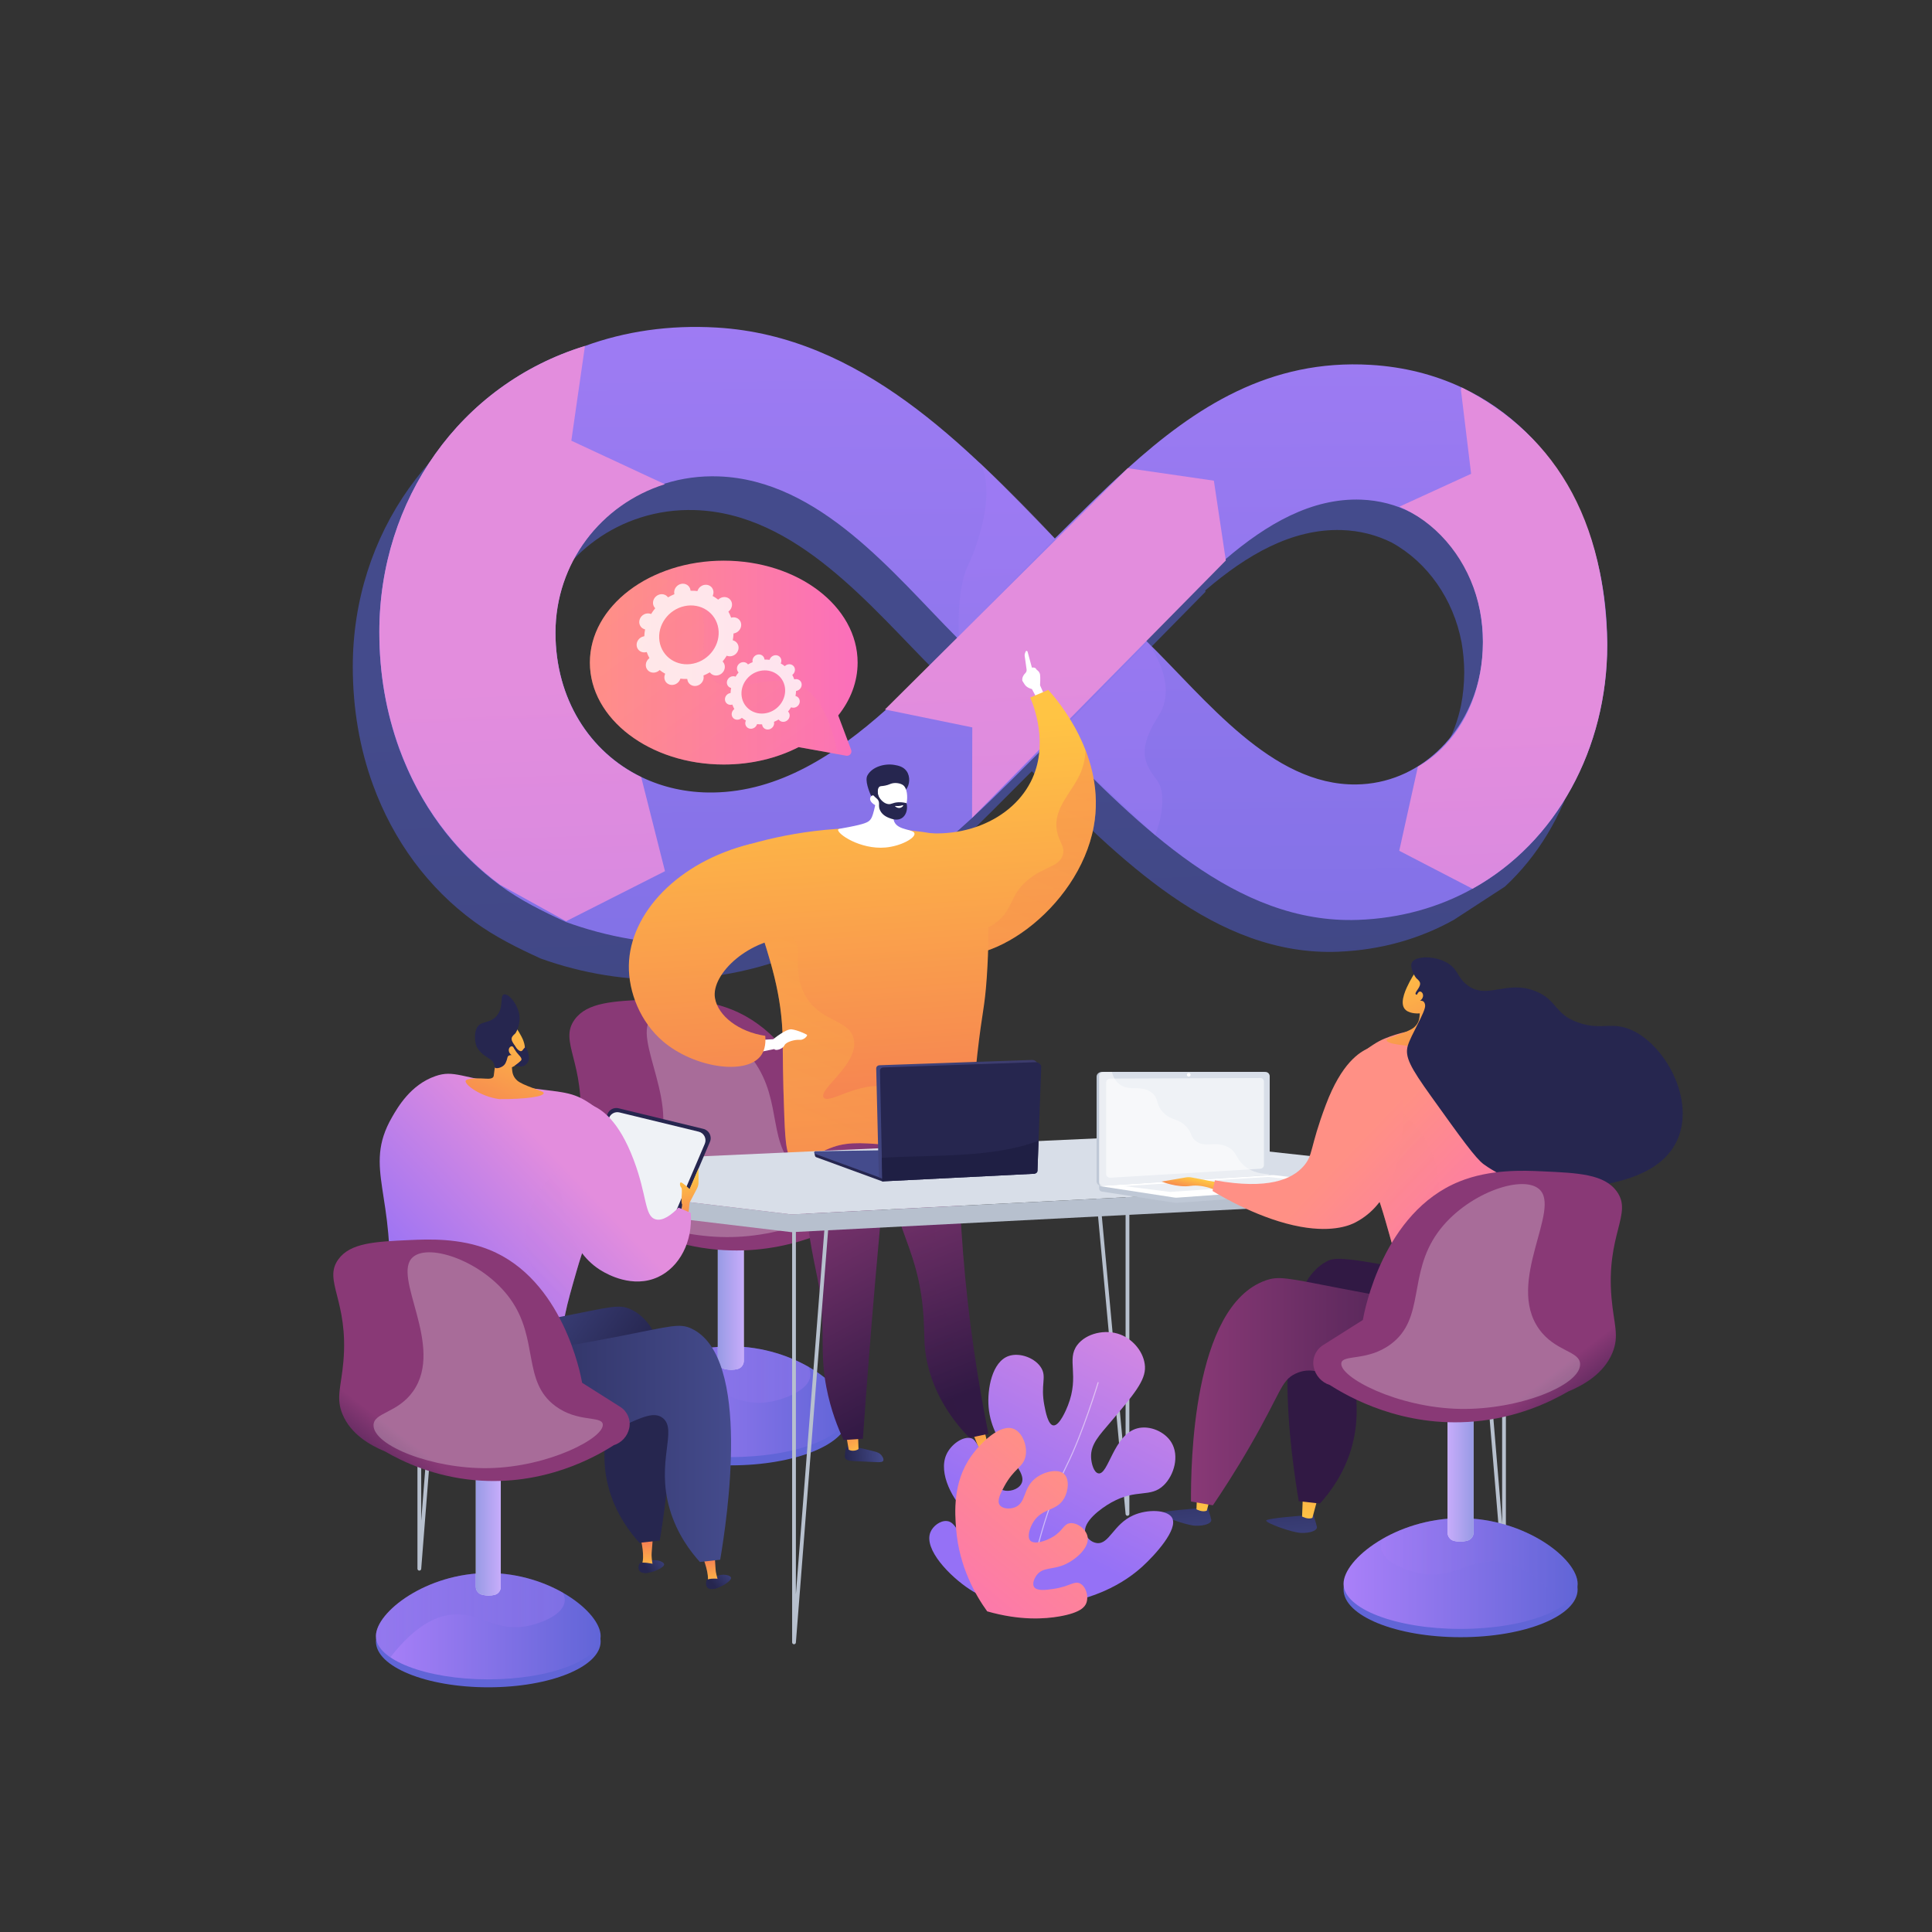 <svg version="1.1" xmlns="http://www.w3.org/2000/svg" xmlns:xlink="http://www.w3.org/1999/xlink" x="0px" y="0px"
	 viewBox="0 0 3710 3710" style="enable-background:new 0 0 3710 3710;" xml:space="preserve">
<rect x="0" y="0" width="3710" height="3710" fill="#333333" stroke="none"/>
<g id="Background">
	<g>
		<g>
			<rect style="fill:none;" width="3710" height="3710"/>
		</g>
	</g>
</g>
<g id="Illustration">
	<g>
		<path style="fill:none;" d="M3271.747,1624.188c-56.433-369.382-101.737-624.658-305.521-764.541
			c-343.734-235.948-727.615,147.086-1214.528-109.935c-239.737-126.547-248.723-273.268-451.76-292.743
			c-359.217-34.455-653.393,394.235-678.888,430.999c-154.902,223.374-206.645,495.746-143.849,755.419
			c40.785,168.661,68.346,343.218,60.781,516.527c-13.164,301.627-5.589,583.173,287.134,763.056
			c261.366,160.615,590.302,302.272,904.11,327.082c213.261,16.863,452.422-10.425,657.965-65.946
			C3434.691,2901.143,3349.339,2132.068,3271.747,1624.188z"/>
		<g>
			<linearGradient id="SVGID_1_" gradientUnits="userSpaceOnUse" x1="1866.186" y1="1324.858" x2="2083.038" y2="6890.669">
				<stop  offset="0" style="stop-color:#444B8C"/>
				<stop  offset="0.996" style="stop-color:#26264F"/>
			</linearGradient>
			<path style="fill:url(#SVGID_1_);" d="M3052.061,1291.069c-0.016-0.73-0.043-1.449-0.06-2.178
				c-0.407-46.153-5.175-90.432-13.952-132.347c-22.662-114.31-72.13-204.412-145.332-272.466
				c-35.312-33.898-75.911-61.937-121.146-82.943c-0.285-0.142-0.565-0.289-0.85-0.431l-0.013,0.036
				c-52.593-24.287-111.514-39.16-175.778-42.633c-267.847-14.474-436.78,166.059-610.743,337.73
				c-172.076-177.505-374.988-390.768-653.818-405.834c-91.906-4.966-177.698,2.493-255.056,34.099h-0.028
				c-242.282,80.77-397.836,302.469-397.836,555.944c0,81.28,13.478,157.674,38.705,226.907
				c39.163,107.561,106.401,198.513,194.926,263.152c38.732,28.306,81.479,49.662,127.649,70.732h0.085
				c78.224,28.094,166.751,43.772,261.336,39.896c228.766-9.375,381.448-117.998,525.43-245.737v0.006v-0.059
				c52.676-49.798,104.523-102.696,155.853-153.996c167.321,167.115,352.538,356.309,588.866,346.627
				c83.052-3.402,157.388-25.407,221.489-61.189l98.19-63.897c62.709-58.3,109.255-135.222,135.992-224.896
				C3043.038,1420.344,3053.504,1357.668,3052.061,1291.069z M1184.099,1559.548c-99.759-47.764-165.827-149.826-165.827-277.54
				c0-133.918,87.724-248.729,211.627-288.12c0.084-0.025,0.166-0.049,0.248-0.074c32.558-10.355,67.548-15.44,104.054-14.312
				c195.751,6.047,338.925,187.15,461.01,308.595l-139.586,138.929l2.074,0.412c-97.085,86.622-206.718,159.099-335.062,161.386
				C1272.35,1589.719,1225.392,1579.34,1184.099,1559.548z M2566.833,1566.661c-163.679,2.916-289.961-162.185-405.581-274.198
				l153.582-156.057l-0.391-2.598c79.739-68.303,166.457-118.885,261.771-115.94c34.949,1.08,67.467,9.541,96.489,24.094
				c68.595,37.79,118.352,108.746,133.9,191.526c3.247,18.371,5.012,37.578,5.162,57.484c-0.115,21.888-2.194,42.901-6.036,62.875
				C2781.508,1472.106,2686.515,1564.53,2566.833,1566.661z"/>
			<g>
				<g>
					
						<linearGradient id="SVGID_00000110456855855244361080000005454825387630803602_" gradientUnits="userSpaceOnUse" x1="1899.915" y1="107.927" x2="1920.921" y2="3248.811">
						<stop  offset="0" style="stop-color:#AA80F9"/>
						<stop  offset="0.996" style="stop-color:#6165D7"/>
					</linearGradient>
					<path style="fill:url(#SVGID_00000110456855855244361080000005454825387630803602_);" d="M3086.302,1233.162
						c-0.321-47.196-5.228-92.461-14.332-135.268c-22.762-107.342-72.051-199.849-142.238-268.537
						c-35.685-34.923-76.89-63.771-122.868-85.316c-0.022-0.001-0.042-0.026-0.064-0.028
						c-52.237-24.468-110.797-39.564-174.627-43.352c-194.193-11.524-336.511,81.156-466.509,198.421
						c-47.717,43.04-93.733,89.35-140.086,135.021c-170.868-177.769-372.333-388.696-649.136-405.086
						c-91.228-5.402-176.382,7.292-253.162,35.386h-0.027c-240.448,73.747-394.805,296.65-394.805,549.143
						c0,80.965,13.374,155.771,38.406,224.869c3.653,10.104,7.57,19.39,11.694,29.173
						c39.911,94.274,102.185,173.869,181.739,232.605c38.438,28.405,80.861,49.339,126.684,70.41h0.084
						c77.635,28.094,164.808,44.906,258.69,41.552c227.098-8.113,383.413-114.862,520.913-241.395
						c0.1-0.079,0.199-0.276,0.274-0.379c53.534-49.276,104.315-101.703,155.223-152.476
						c166.161,167.425,350.458,356.943,585.202,348.571c82.512-2.943,156.534-24.469,220.227-59.793
						c161.541-89.598,258.759-269.917,258.759-468.176C3086.343,1236.729,3086.343,1234.943,3086.302,1233.162z M1368.767,1521.842
						c-49.916,0.624-96.527-9.967-137.513-29.905c-99.014-48.115-164.586-150.143-164.586-277.375
						c0-133.412,87.065-247.337,210.046-285.942c0.082-0.025,0.165-0.048,0.246-0.072c32.317-10.149,67.049-15.034,103.286-13.723
						c194.322,7.034,336.457,188.246,457.685,309.864c0.875,0.902,1.727,1.751,2.604,2.628
						c-43.71,43.987-89.846,91.623-139.153,135.506C1605.01,1448.632,1496.168,1520.248,1368.767,1521.842z M2842.363,1291.507
						c-22.712,119.698-117.872,213.378-238.099,214.881c-162.579,2.034-288.021-163.197-402.841-275.424
						c-1.036-1.001-2.048-2.001-3.085-3.001c48.703-51.921,100.242-107.358,155.227-154.306
						c79.194-67.652,165.328-117.619,260.018-114.192c35.074,1.27,67.701,10.028,96.759,24.994
						c67.287,34.536,115.746,102.479,131.623,188.299c0.021,0.163,0.063,0.304,0.084,0.445c3.531,19.192,5.443,39.307,5.547,60.185
						c0.021,0.747,0.021,1.517,0.021,2.263C2847.616,1254.756,2845.809,1273.449,2842.363,1291.507z"/>
				</g>
				
					<linearGradient id="SVGID_00000048464872931368734650000012804653346012884096_" gradientUnits="userSpaceOnUse" x1="1011.241" y1="1301.062" x2="1140.306" y2="4613.683">
					<stop  offset="0.004" style="stop-color:#E38DDD"/>
					<stop  offset="1" style="stop-color:#9571F6"/>
				</linearGradient>
				<path style="fill:url(#SVGID_00000048464872931368734650000012804653346012884096_);" d="M1276.96,1672.921l-189.906,96.138
					l-0.085-0.052l-126.683-70.063c-87.851-64.87-154.573-154.543-193.434-261.815c-25.032-69.099-38.406-142.62-38.406-223.585
					c0-252.493,154.358-475.396,394.805-549.143h0.028l-26.168,181.867l179.603,83.608
					c-122.98,38.611-210.046,151.906-210.046,285.318c0,127.232,65.573,228.942,164.586,277.056L1276.96,1672.921z"/>
				
					<linearGradient id="SVGID_00000118389614664475992930000007400910987903259824_" gradientUnits="userSpaceOnUse" x1="2884.211" y1="1369.84" x2="2996.429" y2="4250.079">
					<stop  offset="0.004" style="stop-color:#E38DDD"/>
					<stop  offset="1" style="stop-color:#9571F6"/>
				</linearGradient>
				<path style="fill:url(#SVGID_00000118389614664475992930000007400910987903259824_);" d="M3086.343,1238.502
					c0,198.259-97.218,378.571-258.759,468.169l-140.633-72.945l35.779-161.422c61.361-35.099,105.148-99.62,119.633-180.797
					c3.32-18.526,5.106-37.941,5.232-58.118c0.021-0.792,0.021-1.609,0.021-2.402c0-19.734-1.912-39.079-5.569-57.783
					c-0.021-0.141-0.064-0.281-0.084-0.445c-15.961-81.032-64.697-150.604-131.623-188.299c-7.498-4.251-15.244-8.091-23.195-11.492
					l137.823-63.118l-19.628-161.75l1.46-4.086c0.022,0.001,0.042,0.026,0.064,0.028c46.483,23.462,87.537,51.828,122.868,85.316
					c71.331,67.564,119.738,156.396,142.238,268.537c8.399,41.719,13.246,86.757,14.332,135.268
					C3086.343,1234.943,3086.343,1236.722,3086.343,1238.502z"/>
				
					<linearGradient id="SVGID_00000052062328081220538850000005122883715908039577_" gradientUnits="userSpaceOnUse" x1="2028.585" y1="1269.114" x2="2148.469" y2="4346.083">
					<stop  offset="0.004" style="stop-color:#E38DDD"/>
					<stop  offset="1" style="stop-color:#9571F6"/>
				</linearGradient>
				<polygon style="fill:url(#SVGID_00000052062328081220538850000005122883715908039577_);" points="1699.338,1362.4 
					1867.089,1396.807 1866.651,1570.539 2353.953,1076.251 2330.974,923.031 2165.669,899.076 				"/>
			</g>
			
				<linearGradient id="SVGID_00000067231074682057079090000000352746678866083760_" gradientUnits="userSpaceOnUse" x1="1931.18" y1="1069.257" x2="1991.52" y2="2617.964">
				<stop  offset="0" style="stop-color:#AA80F9"/>
				<stop  offset="0.996" style="stop-color:#6165D7"/>
			</linearGradient>
			<path style="opacity:0.3;fill:url(#SVGID_00000067231074682057079090000000352746678866083760_);" d="M1841.359,1221.295
				c0,0-5.081-89.32,17.419-135.493c22.416-46,54.001-149.429,21.677-198.129c92.016,86.622,145.123,146.429,145.123,146.429
				L1841.359,1221.295z"/>
			
				<linearGradient id="SVGID_00000126310138464542568460000009945198597849347990_" gradientUnits="userSpaceOnUse" x1="2132.358" y1="1440.906" x2="2199.899" y2="3174.435">
				<stop  offset="0" style="stop-color:#AA80F9"/>
				<stop  offset="0.996" style="stop-color:#6165D7"/>
			</linearGradient>
			<path style="opacity:0.3;fill:url(#SVGID_00000126310138464542568460000009945198597849347990_);" d="M2203.168,1232.681
				c0,0,61.809,78.356,22.081,141.018c-40.002,63.093-31.017,88.987-4.33,123.283c26.565,34.14-2.543,106.837-2.543,106.837
				l-197.606-184.589L2203.168,1232.681z"/>
		</g>
		<g>
			<g>
				
					<linearGradient id="SVGID_00000035496577222012192250000000896912987054306748_" gradientUnits="userSpaceOnUse" x1="1306.088" y1="2250.032" x2="1393.213" y2="2672.845">
					<stop  offset="0" style="stop-color:#AA80F9"/>
					<stop  offset="0.996" style="stop-color:#6165D7"/>
				</linearGradient>
				
					<ellipse style="fill:url(#SVGID_00000035496577222012192250000000896912987054306748_);" cx="1403.381" cy="2722.193" rx="224.751" ry="91.727"/>
				
					<linearGradient id="SVGID_00000014623826535789972870000015244878870525642882_" gradientUnits="userSpaceOnUse" x1="1178.631" y1="2691.697" x2="1628.132" y2="2691.697">
					<stop  offset="0" style="stop-color:#AA80F9"/>
					<stop  offset="0.996" style="stop-color:#6165D7"/>
				</linearGradient>
				<path style="fill:url(#SVGID_00000014623826535789972870000015244878870525642882_);" d="M1178.631,2711.437
					c0,47.821,100.624,86.588,224.75,86.588c124.127,0,224.751-38.767,224.751-86.588c0-47.82-100.624-126.066-224.751-126.066
					C1279.255,2585.37,1178.631,2663.617,1178.631,2711.437z"/>
				
					<linearGradient id="SVGID_00000076599854748882230830000001268318537736340399_" gradientUnits="userSpaceOnUse" x1="-1044.752" y1="2669.648" x2="-667.054" y2="2669.648" gradientTransform="matrix(-1 0 0 1 511.577 0)">
					<stop  offset="0" style="stop-color:#AA80F9"/>
					<stop  offset="0.996" style="stop-color:#6165D7"/>
				</linearGradient>
				<path style="opacity:0.3;fill:url(#SVGID_00000076599854748882230830000001268318537736340399_);" d="M1178.631,2711.437
					c0-47.821,100.624-126.066,224.75-126.066c57.313,0,109.586,16.698,149.286,39.364c2.778,5.822,4.074,11.61,3.547,17.106
					c-2.578,26.905-46.459,43.447-71.648,48.901c-63.43,13.739-94.406-24.192-146.705-22.746
					c-32.335,0.894-77.142,17.137-130.288,85.93C1189.177,2741.373,1178.631,2726.883,1178.631,2711.437z"/>
				<path style="fill:#FFFFFF;" d="M1391.071,2628.806c8.98,2.235,17.359,2.146,25.241,0.143c7.149-1.815,12.058-8.43,12.058-15.808
					l-0.001-253.426h-49.976v253.127C1378.393,2620.446,1383.692,2626.969,1391.071,2628.806z"/>
				
					<linearGradient id="SVGID_00000143612105417911622850000006671468671324124805_" gradientUnits="userSpaceOnUse" x1="-916.793" y1="2495.091" x2="-866.816" y2="2495.091" gradientTransform="matrix(-1 0 0 1 511.577 0)">
					<stop  offset="0" style="stop-color:#AA80F9"/>
					<stop  offset="0.996" style="stop-color:#6165D7"/>
				</linearGradient>
				<path style="opacity:0.65;fill:url(#SVGID_00000143612105417911622850000006671468671324124805_);" d="M1391.071,2628.806
					c8.98,2.235,17.359,2.146,25.241,0.143c7.149-1.815,12.058-8.43,12.058-15.808l-0.001-253.426h-49.976v253.127
					C1378.393,2620.446,1383.692,2626.969,1391.071,2628.806z"/>
				<g>
					
						<linearGradient id="SVGID_00000075882230741927558260000010238677511974768521_" gradientUnits="userSpaceOnUse" x1="-643.71" y1="2441.947" x2="-735.338" y2="2322.552" gradientTransform="matrix(-1 0 0 1 511.577 0)">
						<stop  offset="0" style="stop-color:#311944"/>
						<stop  offset="1" style="stop-color:#893976"/>
					</linearGradient>
					<path style="fill:url(#SVGID_00000075882230741927558260000010238677511974768521_);" d="M1667.451,2253.058l-76.347-48.263
						c-3.176-18.029-39.164-206.639-185.268-265.867c-59.415-24.085-123.356-21.228-158.445-19.659
						c-70.048,3.128-120.014,5.36-144.044,38.774c-30.859,42.905,20.897,81.814,10.181,204.542
						c-4.37,50.048-15.484,72.277-1.641,105.432c16.583,39.717,55.039,61.731,84.939,74.124
						c35.742,20.756,97.975,50.332,180.17,57.535c138.453,12.134,241.815-47.258,277.36-69.982
						c15.806-4.983,27.682-18.127,31.043-34.355C1688.805,2278.882,1681.655,2262.037,1667.451,2253.058z"/>
				</g>
				<path style="opacity:0.26;fill:#FFFFFF;" d="M1632.346,2287.425c-2.822-16.971-50.121-2.903-94.864-36.139
					c-66.882-49.682-32.169-133.839-90.347-214.573c-53.391-74.09-160.878-111.8-194.245-83.57
					c-44.416,37.577,64.289,178.104,0,268.781c-31.229,44.048-78.808,41.927-79.053,67.76
					c-0.388,40.823,118.027,87.889,230.384,85.829C1525.011,2373.299,1636.825,2314.362,1632.346,2287.425z"/>
			</g>
			<g>
				<path style="fill:#FFFFFF;" d="M1991.999,1342.762l-10.417-19.602c0,0-9.583-1.976-13.929-8.825
					c-4.346-6.849-4.346-6.849-4.346-6.849s-2.174-7.194,5.714-15.002c1.783-1.764,2.705-4.228,2.345-6.709
					c-1.083-7.453-3.28-22.704-3.714-26.605c-0.288-2.58,0.766-5.657,1.903-8.109c0.776-1.67,3.192-1.499,3.674,0.279l8.353,30.731
					c0,0,6.692-1.687,8.991,3.94c0,0,5.785,3.452,6.651,9.468c0.868,6.016-0.01,20.555-0.01,20.555l9.168,20.679L1991.999,1342.762z
					"/>
				
					<linearGradient id="SVGID_00000135663907572668401170000006720720840016683179_" gradientUnits="userSpaceOnUse" x1="1896.722" y1="1385.067" x2="1962.92" y2="2333.908">
					<stop  offset="0" style="stop-color:#FFC444"/>
					<stop  offset="0.996" style="stop-color:#F36F56"/>
				</linearGradient>
				<path style="fill:url(#SVGID_00000135663907572668401170000006720720840016683179_);" d="M1978.302,1339.507
					c5.714,13.26,37.585,90.48,0.808,162.161c-41.01,79.935-151.366,121.755-261.782,85.688
					c-0.865,14.286-9.946,195.051,78.828,238.206c95.327,46.34,274.778-79.805,304.078-238.206
					c25.07-135.537-71.609-245.266-87.269-262.502C2001.41,1329.738,1989.855,1334.623,1978.302,1339.507z"/>
				
					<linearGradient id="SVGID_00000161609650021473345200000004487037165079102113_" gradientUnits="userSpaceOnUse" x1="1022.714" y1="2869.378" x2="1096.081" y2="2869.378" gradientTransform="matrix(-0.996 0.09 0.09 0.996 2456.547 -160.454)">
					<stop  offset="0" style="stop-color:#444B8C"/>
					<stop  offset="0.996" style="stop-color:#26264F"/>
				</linearGradient>
				<path style="fill:url(#SVGID_00000161609650021473345200000004487037165079102113_);" d="M1626.709,2778.33
					c-3.806,3.499-4.047,11.673-4.204,17.016c-0.072,2.387-0.107,3.581,0.21,4.403c2.308,5.998,14.207,5.917,32.921,6.684
					c29.575,1.211,38.461,2.992,40.496-1.522c1.905-4.231-3.72-10.625-4.352-11.329c-3.401-3.785-7.366-4.996-15.01-7.006
					c-14.145-3.719-23.666-5.646-26.549-6.231C1632.219,2776.697,1629.208,2776.033,1626.709,2778.33z"/>
				
					<linearGradient id="SVGID_00000030453412512305055560000006637417200374558096_" gradientUnits="userSpaceOnUse" x1="584.273" y1="2819.052" x2="616.462" y2="2752.428" gradientTransform="matrix(-0.998 0.069 0.069 0.998 2040.621 -60.669)">
					<stop  offset="0" style="stop-color:#FFC444"/>
					<stop  offset="0.996" style="stop-color:#F36F56"/>
				</linearGradient>
				<path style="fill:url(#SVGID_00000030453412512305055560000006637417200374558096_);" d="M1647.451,2748.839l1.153,33.664
					c-0.922,1.574-11.14,5.895-18.828,1.31l-5.802-33.34L1647.451,2748.839z"/>
				
					<linearGradient id="SVGID_00000157305625763427713760000000589013730131395212_" gradientUnits="userSpaceOnUse" x1="656.565" y1="2914.305" x2="734.513" y2="2914.305" gradientTransform="matrix(-0.977 0.213 0.213 0.977 1968.053 -210.656)">
					<stop  offset="0" style="stop-color:#444B8C"/>
					<stop  offset="0.996" style="stop-color:#26264F"/>
				</linearGradient>
				<path style="fill:url(#SVGID_00000157305625763427713760000000589013730131395212_);" d="M1875.829,2773.676
					c-5.085,5.047-6.701,14.753-2.782,19.786c3.851,4.949,10.213,1.731,27.688,3.188c18.718,1.562,23.377,6.251,36.306,3.417
					c5.223-1.148,14.498-4.114,14.522-7.799c0.017-2.591-4.54-4.173-19.722-10.177c-21.549-8.522-21.431-8.918-26.049-9.939
					C1894.193,2769.588,1882.545,2767.013,1875.829,2773.676z"/>
				
					<linearGradient id="SVGID_00000091703167535510414060000002826138167046018710_" gradientUnits="userSpaceOnUse" x1="496.241" y1="2873.195" x2="529.111" y2="2805.161" gradientTransform="matrix(-0.989 0.145 0.145 0.989 1974.58 -128.668)">
					<stop  offset="0" style="stop-color:#FFC444"/>
					<stop  offset="0.996" style="stop-color:#F36F56"/>
				</linearGradient>
				<path style="fill:url(#SVGID_00000091703167535510414060000002826138167046018710_);" d="M1889.475,2743.739l7.734,31.783
					c-0.8,1.639-10.659,6.726-18.675,2.743l-12.344-31.107L1889.475,2743.739z"/>
				
					<linearGradient id="SVGID_00000101098743500365045340000001682772320938307761_" gradientUnits="userSpaceOnUse" x1="2306.061" y1="2548.555" x2="2098.159" y2="2079.896" gradientTransform="matrix(0.999 0.053 -0.053 0.999 -237.58 -19.3)">
					<stop  offset="0" style="stop-color:#311944"/>
					<stop  offset="1" style="stop-color:#893976"/>
				</linearGradient>
				<path style="fill:url(#SVGID_00000101098743500365045340000001682772320938307761_);" d="M1842.506,2054.19
					c-4.267,105.198-3.405,223.781,6.951,353.119c10.233,127.83,27.95,243.785,48.571,346.018
					c-12.171,2.588-24.34,5.175-36.511,7.761c-28.923-30.008-64.936-76.737-80.093-140.865
					c-9.406-39.802-4.498-59.734-9.219-108.324c-7.516-77.366-28.894-118.83-49.904-182.016
					c-18.88-56.779-40.349-139.774-48.371-249.608C1730.122,2071.581,1786.314,2062.885,1842.506,2054.19z"/>
				
					<linearGradient id="SVGID_00000025441895657089795390000005428469117280311728_" gradientUnits="userSpaceOnUse" x1="2273.82" y1="2562.856" x2="2065.919" y2="2094.198" gradientTransform="matrix(0.999 0.053 -0.053 0.999 -237.58 -19.3)">
					<stop  offset="0" style="stop-color:#311944"/>
					<stop  offset="1" style="stop-color:#893976"/>
				</linearGradient>
				<path style="opacity:0.3;fill:url(#SVGID_00000025441895657089795390000005428469117280311728_);" d="M1825.697,2545.825
					c-13.401-53.071-39.218-67.104-40.137-117.198c-0.65-35.434,12.083-38.331,11.238-72.247
					c-1.282-51.445-31.418-78.419-46.559-110.779c-15.99-34.176-22.117-89.071,20.978-180.38
					c-32.429,5.018-64.858,10.037-97.287,15.054c8.022,109.833,29.491,192.83,48.371,249.608
					c21.011,63.186,42.388,104.65,49.904,182.016c4.721,48.59-0.187,68.523,9.219,108.323
					c15.157,64.128,51.17,110.858,80.093,140.866c3.095-0.658,6.191-1.315,9.286-1.974c-31.266-37.321-42.299-70.651-45.106-97.695
					C1821.131,2617.42,1839.208,2599.335,1825.697,2545.825z"/>
				
					<linearGradient id="SVGID_00000165925661249858683630000012174447080481978526_" gradientUnits="userSpaceOnUse" x1="1789.344" y1="2712.273" x2="1581.438" y2="2243.601" gradientTransform="matrix(0.998 -0.069 0.069 0.998 -160.893 92.986)">
					<stop  offset="0" style="stop-color:#311944"/>
					<stop  offset="1" style="stop-color:#893976"/>
				</linearGradient>
				<path style="fill:url(#SVGID_00000165925661249858683630000012174447080481978526_);" d="M1720.865,2047.614
					c-14.484,133.309-27.796,269.177-39.774,407.536c-8.989,103.824-16.995,206.378-24.083,307.625
					c-12.336,0.858-24.673,1.718-37.009,2.575c-10.665-22.68-24.594-57.229-33.061-101.009
					c-10.285-53.173-5.591-84.172-8.425-138.863c-3.182-61.34-11.826-75.128-24.287-152.959
					c-25.29-157.956-37.936-236.934,2.172-283.5C1569.416,2073.902,1609.704,2036.387,1720.865,2047.614z"/>
				
					<linearGradient id="SVGID_00000050653385482579521900000007862025131356144300_" gradientUnits="userSpaceOnUse" x1="1653.055" y1="2343.427" x2="2020.04" y2="1495.468">
					<stop  offset="0" style="stop-color:#FFC444"/>
					<stop  offset="0.996" style="stop-color:#F36F56"/>
				</linearGradient>
				<path style="opacity:0.3;fill:url(#SVGID_00000050653385482579521900000007862025131356144300_);" d="M2084.527,1440.559
					c-0.591,16.317-3.92,29.788-8.375,40.835c-16.134,39.993-54.527,69.169-46.559,113.989c3.982,22.4,16.264,30.258,11.238,46.56
					c-7.123,23.106-36.33,22.021-67.429,48.164c-27.589,23.191-29.142,44.672-43.349,64.219
					c-19.238,26.472-62.683,50.683-167.985,42.999c9.353,11.876,20.573,21.667,34.087,28.237
					c95.328,46.34,274.78-79.805,304.079-238.206C2110.327,1532.784,2100.672,1482.411,2084.527,1440.559z"/>
				
					<linearGradient id="SVGID_00000139270597606828421140000014114888104604283018_" gradientUnits="userSpaceOnUse" x1="1629.767" y1="1403.692" x2="1695.965" y2="2352.53">
					<stop  offset="0" style="stop-color:#FFC444"/>
					<stop  offset="0.996" style="stop-color:#F36F56"/>
				</linearGradient>
				<path style="fill:url(#SVGID_00000139270597606828421140000014114888104604283018_);" d="M1401.374,1633.073
					c66.639-22.594,168.319-47.63,292.673-42.506c72.039,2.968,133.972,15.329,183.044,29.075
					c6.635,37.108,13.27,74.216,19.904,111.323c1.525,37.206,2.017,87.606-2.163,147.156c-4.18,59.545-8.272,60.442-17.849,144.496
					c-15.612,137.043-9.083,172.847-36.625,189.309c-17.914,10.708-24.394-2.218-115.808-11.278
					c-61.297-6.076-92.58-8.899-123.621,1.605c-42.27,14.303-56.415,38.317-73.852,30.504
					c-16.722-7.494-18.851-36.364-20.871-86.696c-3.115-77.645-2.924-130.419-3.211-149.31
					c-1.318-86.674-23.266-152.853-51.376-237.609C1434.04,1706.132,1415.522,1663.229,1401.374,1633.073z"/>
				<g>
					<path style="fill:#FFFFFF;" d="M1717.556,1578.587c-5.471-11.436,2.171-26.849,10.904-39.484
						c-7.004-15.001-35.643-19.4-42.647-34.398c-0.979,21.791-4.331,38.937-7.263,50.644c-3.358,13.414-5.442,16.815-8.016,19.526
						c-3.872,4.083-9.589,7.376-41.215,13.45c-17.211,3.303-19.391,3.072-19.856,4.737c-2.267,8.126,42.554,38.625,90.764,34.424
						c29.508-2.57,57.044-17.855,55.877-26.715C1754.928,1591.852,1725.423,1595.028,1717.556,1578.587z"/>
					<g>
						<path style="fill:#26264F;" d="M1739.708,1516.217c7.402-8.812,8.684-24.817,1.261-35.374
							c-6.388-9.085-17.105-10.904-23.522-11.995c-18.594-3.159-42.618,3.391-51.749,20.171c-5.409,9.945,3.983,31.71,5.427,35.61
							c1.637,4.41,4.941,6.069,7.897,9.495c4.097,4.752,10.504,12.3,20.947,24.911c1.051-3.501,2.595-7.821,4.93-12.469
							c0.898-1.79,4.497-8.772,9.682-14.443C1724.967,1520.754,1732.692,1524.568,1739.708,1516.217z"/>
						<path style="fill:#FFFFFF;" d="M1684.698,1548.084c0,0,11.222,20.836,35.796,20.55c22.001-0.256,27.838-49.254,14.392-60.435
							c-4.487-3.731-13.767-5.677-21.489-3.951c-4.561,1.02-6.183,2.806-13.668,4.325c-6.905,1.404-8.787,0.546-10.935,2.165
							c-2.686,2.028-4.853,7.231-1.327,21.835c-3.958-4.458-8.891-6.352-12.539-4.863c-0.582,0.239-2.142,1.183-3.072,2.69
							C1668.49,1535.852,1673.238,1543.299,1684.698,1548.084z"/>
						<path style="fill:#26264F;" d="M1687.96,1507.746c1.015,0.845-2.427,4.617-2.966,10.188
							c-1.048,10.813,9.228,24.409,20.36,26.109c6.582,1.004,8.613-2.886,19.612-3.457c6.811-0.354,12.402,0.809,15.907,1.774
							c2.803,12.07-1.064,23.748-9.303,28.822c-8.87,5.463-19.605,1.288-24.093-0.458c-3.002-1.168-12.624-4.889-17.263-14.143
							c-4.833-9.644,0.702-15.005-5.078-21.662c-2.916-3.357-6.894-4.956-10.511-11.348c-0.981-1.736-1.618-3.26-2.002-4.282
							C1678.599,1513.597,1686.489,1506.522,1687.96,1507.746z"/>
						<path style="fill:#FFFFFF;" d="M1732.678,1546.34c0,0-4.867,2.222-13.026,1.324c-0.396-0.044-0.842,0.049-0.903,0.253
							c-0.229,0.766,4.834,4.527,9.744,3.427c3.486-0.784,6.332-3.892,5.914-4.744
							C1734.23,1546.24,1733.45,1546.245,1732.678,1546.34z"/>
					</g>
				</g>
				
					<linearGradient id="SVGID_00000036243326959834463820000008945154658110859925_" gradientUnits="userSpaceOnUse" x1="1591.451" y1="2159.644" x2="1909.336" y2="1425.136">
					<stop  offset="0" style="stop-color:#FFC444"/>
					<stop  offset="0.996" style="stop-color:#F36F56"/>
				</linearGradient>
				<path style="opacity:0.3;fill:url(#SVGID_00000036243326959834463820000008945154658110859925_);" d="M1804.825,2166.934
					c-44.962-19.185-44.701-58.888-86.695-75.458c-59.924-23.645-126.129,31.286-136.466,16.054
					c-10.757-15.849,68.315-64.45,57.797-112.383c-8.36-38.092-63.556-31.342-93.118-83.484
					c-28.044-49.463-0.855-95.195-25.688-112.384c-8.906-6.165-24.614-8.598-54.399,4.509
					c20.768,64.862,35.66,122.061,36.739,192.964c0.287,18.891,0.095,71.665,3.211,149.31c2.02,50.333,4.149,79.202,20.871,86.696
					c17.438,7.813,31.583-16.201,73.852-30.504c31.041-10.505,62.324-7.681,123.621-1.605c91.414,9.06,97.894,21.986,115.808,11.278
					c11.667-6.973,17.213-17.458,20.925-37.598C1842.958,2176.305,1823.517,2174.908,1804.825,2166.934z"/>
				<path style="fill:#FFFFFF;" d="M1462.859,1996.823l22.06-1.232c0,0,24.17-20.226,35.172-18.964
					c11.001,1.262,27.458,8.895,29.464,10.497c2.007,1.601-6.021,10.571-14.048,9.699c-8.027-0.873-25.94,3.459-29.144,10.53
					c-3.203,7.071-17.106,11.342-19.468,7.195l-29.655,5.886L1462.859,1996.823z"/>
				
					<linearGradient id="SVGID_00000038388688124190676680000008028858910411027369_" gradientUnits="userSpaceOnUse" x1="1337.419" y1="1424.089" x2="1403.617" y2="2372.928">
					<stop  offset="0" style="stop-color:#FFC444"/>
					<stop  offset="0.996" style="stop-color:#F36F56"/>
				</linearGradient>
				<path style="fill:url(#SVGID_00000038388688124190676680000008028858910411027369_);" d="M1469.533,1989.105
					c1.544,18.098-2.398,30.39-8.976,38.818c-29.157,37.36-128.249,22.084-187.144-27.959
					c-43.594-37.042-66.677-94.56-65.825-146.098c1.664-100.565,94.863-199.105,233.496-233.149
					c20.521,61.345,62.458,117.518,82.979,178.863c-85.469,1.304-158.812,70.905-151.111,116.9
					C1378.689,1950.745,1418.652,1981.566,1469.533,1989.105z"/>
			</g>
			<g>
				<path style="fill:#B7C0CE;" d="M2165.067,2910.729c-1.853,0-3.419-1.413-3.592-3.279l-65.455-707.371
					c-0.183-1.985,1.277-3.744,3.262-3.928c1.979-0.165,3.745,1.278,3.928,3.264l58.248,629.483v-644.805
					c0-1.995,1.617-3.611,3.611-3.611c1.994,0,3.611,1.617,3.611,3.611v723.025c0,1.93-1.516,3.519-3.446,3.608
					C2165.18,2910.729,2165.123,2910.729,2165.067,2910.729z"/>
				<g>
					<polygon style="fill:#D8DEE8;" points="2894.947,2261.469 2176.879,2182.795 797.345,2245.5 1519.856,2332.017 					"/>
					<polygon style="fill:#B7C0CE;" points="1519.856,2332.018 2894.947,2261.469 2894.947,2295.544 1519.856,2366.093 
						797.345,2279.575 797.345,2245.499 					"/>
				</g>
				<path style="fill:#B7C0CE;" d="M1524.737,3157.442c-0.048,0-0.095-0.001-0.143-0.003c-1.938-0.076-3.47-1.669-3.47-3.609
					v-796.027c0-1.994,1.617-3.611,3.611-3.611c1.994,0,3.611,1.617,3.611,3.611v703.522l55.033-703.803
					c0.157-1.988,1.878-3.471,3.883-3.319c1.987,0.156,3.474,1.894,3.319,3.882l-62.246,796.027
					C1528.188,3155.998,1526.613,3157.442,1524.737,3157.442z"/>
				<path style="fill:#B7C0CE;" d="M805.236,3016.032c-0.048,0-0.095-0.001-0.143-0.002c-1.938-0.076-3.47-1.669-3.47-3.609
					v-734.726c0-1.994,1.617-3.611,3.611-3.611c1.994,0,3.611,1.617,3.611,3.611v642.601l50.477-642.884
					c0.157-1.989,1.927-3.477,3.883-3.317c1.989,0.156,3.474,1.894,3.319,3.883l-57.689,734.726
					C808.687,3014.589,807.112,3016.032,805.236,3016.032z"/>
				<path style="fill:#B7C0CE;" d="M2888.142,3016.032c-1.869,0-3.44-1.433-3.597-3.312l-61.256-734.726
					c-0.166-1.987,1.312-3.732,3.299-3.898c1.994-0.161,3.733,1.312,3.898,3.299l54.046,648.248v-630.098
					c0-1.994,1.617-3.611,3.611-3.611c1.994,0,3.611,1.617,3.611,3.611v716.876c0,1.936-1.527,3.528-3.461,3.608
					C2888.242,3016.031,2888.191,3016.032,2888.142,3016.032z"/>
			</g>
			<g>
				<g>
					<g>
						<path style="fill:#BFC8D6;" d="M2604.083,2275.086l-493.381-3.671v10.863c0,2.949,2.152,5.456,5.066,5.902l139.514,21.392
							c1.656,0.254,3.334,0.321,5.005,0.2l338.434-24.39c3.022-0.218,5.362-2.732,5.362-5.762V2275.086z"/>
						<g>
							<path style="fill:#BFC8D6;" d="M2425.038,2257.13l-309.233,19.873c-5.533,0.355-10.032-3.423-10.032-8.441v-201.03
								c0-5.017,4.499-9.085,10.032-9.085h309.233c4.559,0,8.245,3.677,8.245,8.213v181.727
								C2433.283,2252.923,2429.596,2256.837,2425.038,2257.13z"/>
							<path style="fill:#D8DEE8;" d="M2429.969,2257.13l-309.233,19.873c-5.534,0.355-10.032-3.423-10.032-8.441v-201.03
								c0-5.017,4.499-9.085,10.032-9.085h309.233c4.559,0,8.245,3.677,8.245,8.213v181.727
								C2438.213,2252.923,2434.527,2256.837,2429.969,2257.13z"/>
							<path style="fill:#EFF2F6;" d="M2420.335,2244.318l-288.018,17.262c-4.503,0.27-8.163-2.832-8.163-6.928V2078.65
								c0-4.096,3.66-7.43,8.163-7.448l288.018-1.084c3.76-0.014,6.802,2.999,6.802,6.73v160.306
								C2427.138,2240.885,2424.095,2244.093,2420.335,2244.318z"/>
							<path style="fill:#FFFFFF;" d="M2286.273,2063.946c0,1.868-1.592,3.387-3.558,3.392c-1.968,0.005-3.565-1.508-3.565-3.38
								c0-1.872,1.597-3.391,3.565-3.393C2284.681,2060.564,2286.273,2062.077,2286.273,2063.946z"/>
							<path style="opacity:0.48;fill:#FFFFFF;" d="M2356.717,2202.093c-23.961-11.672-42.802,3.118-60.984-11.474
								c-11.023-8.847-5.612-15.444-19.176-28.665c-15.023-14.643-24.804-9.721-39.902-22.9
								c-19.091-16.663-9.542-29.628-25.987-41.592c-19.949-14.514-41.463-1.08-60.453-15c-8.19-6.004-12.685-14.732-15.031-24.014
								h-18.581c-3.256,0-5.9,2.389-5.9,5.336v208.527c0,2.948,2.644,5.167,5.9,4.958l316.773-20.357
								c1.555-0.1,2.933-0.921,3.818-2.113c-23.188-0.765-37.435-7.803-46.541-15.079
								C2372.838,2225.487,2375.927,2211.451,2356.717,2202.093z"/>
						</g>
						<path style="fill:#FFFFFF;" d="M2442.294,2256.575l-331.591,20.917l144.58,22.168c1.656,0.254,3.334,0.321,5.005,0.2
							l343.796-24.775l-156.515-18.369C2445.818,2256.512,2444.052,2256.464,2442.294,2256.575z"/>
						<polygon style="opacity:0.47;fill:#D8DEE8;" points="2159.087,2277.673 2435.146,2259.998 2520.584,2269.944 
							2246.903,2288.838 						"/>
					</g>
				</g>
				
					<linearGradient id="SVGID_00000029046274376022451810000006084440831319608492_" gradientUnits="userSpaceOnUse" x1="3097.095" y1="2807.405" x2="3113.312" y2="3013.802" gradientTransform="matrix(1 0 0 1 -626.263 0)">
					<stop  offset="0.004" style="stop-color:#26264F"/>
					<stop  offset="1" style="stop-color:#444B8C"/>
				</linearGradient>
				<path style="fill:url(#SVGID_00000029046274376022451810000006084440831319608492_);" d="M2505.1,2910.133
					c0,0-72.528,5.04-73.594,9.775c-1.067,4.736,49.229,23.042,66.802,23.725c17.573,0.683,32.03-4.51,30.439-11.953
					c-1.591-7.444-7.742-26.166-7.742-26.166L2505.1,2910.133z"/>
				
					<linearGradient id="SVGID_00000139278818630809082930000002643413791600918964_" gradientUnits="userSpaceOnUse" x1="2169.075" y1="2625.311" x2="2165.67" y2="2378.445" gradientTransform="matrix(0.985 0.171 -0.171 0.985 820.66 -36.205)">
					<stop  offset="0" style="stop-color:#FFC444"/>
					<stop  offset="0.996" style="stop-color:#F36F56"/>
				</linearGradient>
				<path style="fill:url(#SVGID_00000139278818630809082930000002643413791600918964_);" d="M2501.673,2877.908l-1.287,34.229
					c0,0,11.033,6.228,19.791,2.65l9.739-36.095L2501.673,2877.908z"/>
				
					<linearGradient id="SVGID_00000067201468870694105760000006821447041415124873_" gradientUnits="userSpaceOnUse" x1="2894.26" y1="2793.602" x2="2910.477" y2="2999.999" gradientTransform="matrix(1 0 0 1 -626.263 0)">
					<stop  offset="0.004" style="stop-color:#26264F"/>
					<stop  offset="1" style="stop-color:#444B8C"/>
				</linearGradient>
				<path style="fill:url(#SVGID_00000067201468870694105760000006821447041415124873_);" d="M2302.264,2896.33
					c0,0-72.527,5.04-73.594,9.775c-1.067,4.736,49.229,23.042,66.802,23.725c17.574,0.683,32.03-4.511,30.439-11.953
					c-1.591-7.445-7.742-26.166-7.742-26.166L2302.264,2896.33z"/>
				
					<linearGradient id="SVGID_00000094577464757225082740000013912328188382225830_" gradientUnits="userSpaceOnUse" x1="1966.872" y1="2646.394" x2="1963.467" y2="2399.53" gradientTransform="matrix(0.985 0.171 -0.171 0.985 820.66 -36.205)">
					<stop  offset="0" style="stop-color:#FFC444"/>
					<stop  offset="0.996" style="stop-color:#F36F56"/>
				</linearGradient>
				<path style="fill:url(#SVGID_00000094577464757225082740000013912328188382225830_);" d="M2298.838,2864.105l-1.287,34.228
					c0,0,11.032,6.228,19.791,2.65l9.738-36.095L2298.838,2864.105z"/>
				
					<linearGradient id="SVGID_00000156570409238117923350000000902046089938526615_" gradientUnits="userSpaceOnUse" x1="2874.451" y1="2369.129" x2="2781.846" y2="2506.908">
					<stop  offset="0" style="stop-color:#893976"/>
					<stop  offset="1" style="stop-color:#311944"/>
				</linearGradient>
				<path style="fill:url(#SVGID_00000156570409238117923350000000902046089938526615_);" d="M2493.967,2882.745
					c13.552,1.505,27.104,3.013,40.656,4.517c18.303-20.288,45.628-55.664,60.231-105.403
					c28.154-95.897-12.62-165.002,13.552-182.202c37.044-24.343,117.33,115.805,246.2,112.205
					c52.875-1.478,121.89-27.373,148.417-83.769c4.006-8.514,23.673-53.083,4.518-94.864c-19.777-43.14-117.889-61.911-313.305-97.7
					c-83.882-15.361-126.239-23.023-143.259-14.897C2430.367,2478.21,2480.662,2803.78,2493.967,2882.745z"/>
				
					<linearGradient id="SVGID_00000017475186532275020540000014043599193624018589_" gradientUnits="userSpaceOnUse" x1="2287.028" y1="2672.495" x2="2951.624" y2="2672.495">
					<stop  offset="0" style="stop-color:#893976"/>
					<stop  offset="1" style="stop-color:#311944"/>
				</linearGradient>
				<path style="fill:url(#SVGID_00000017475186532275020540000014043599193624018589_);" d="M2287.048,2883.323
					c14.018,2.439,28.036,4.879,42.053,7.318c17.026-25.079,42.795-64.372,71.611-114.23
					c60.069-103.934,58.971-125.043,86.731-138.423c58.754-28.313,103.146,48.177,248.453,69.269
					c47.533,6.9,153.054,22.221,195.75-34.635c17.309-23.05,27.251-61.897,13.552-94.864
					c-24.559-59.1-105.448-52.002-371.927-103.899c-103.92-20.24-118.087-23.848-143.259-14.897
					C2289.432,2508.954,2286.694,2815.052,2287.048,2883.323z"/>
				
					<linearGradient id="SVGID_00000088853743056505274380000013891184852455127693_" gradientUnits="userSpaceOnUse" x1="2642.407" y1="2173.749" x2="2938.221" y2="2456.218">
					<stop  offset="0" style="stop-color:#FF9085"/>
					<stop  offset="1" style="stop-color:#FB6FBB"/>
				</linearGradient>
				<path style="fill:url(#SVGID_00000088853743056505274380000013891184852455127693_);" d="M2578.174,2069.432
					c13.834-33.831,43.528-53.286,58.926-63.375c7.706-5.051,14.826-8.836,22.055-11.788
					c55.763-22.767,111.438-21.201,121.37-20.456c24.083,1.804,83.565,6.256,127.635,44.441
					c21.331,18.484,38.382,44.286,63.243,189.728c34.672,202.839,6.531,182.048,33.88,264.264
					c14.471,43.506,37.017,93.421,13.171,125.298c-7.702,10.297-18.706,13.252-41.138,23.346
					c-83.793,37.705-158.921,31.207-204.574,26.685c-50.236-4.976-75.625-7.822-88.945-25.573
					c-21.277-28.353,0.625-64.386,4.447-126.745c2.744-44.772-7.436-80.254-27.796-151.207
					C2613.117,2179.092,2551.669,2134.24,2578.174,2069.432z"/>
				
					<linearGradient id="SVGID_00000080923724517286536040000006230976444947478696_" gradientUnits="userSpaceOnUse" x1="2288.675" y1="2262.551" x2="2281.932" y2="2293.335">
					<stop  offset="0" style="stop-color:#FFC444"/>
					<stop  offset="0.996" style="stop-color:#F36F56"/>
				</linearGradient>
				<path style="fill:url(#SVGID_00000080923724517286536040000006230976444947478696_);" d="M2342.071,2271.414l-53.542-10.297
					c-3.847-0.74-7.795-0.779-11.656-0.115l-46.314,7.964c0,0,30.115,12.114,55.714,8.316c25.598-3.798,53.562,10.604,53.562,10.604
					L2342.071,2271.414z"/>
				<g>
					<g>
						
							<linearGradient id="SVGID_00000183238017975320604550000000718785211695466121_" gradientUnits="userSpaceOnUse" x1="5955.459" y1="1280.134" x2="6139.947" y2="1512.244" gradientTransform="matrix(0.966 0.258 -0.258 0.966 -2744.341 -923.841)">
							<stop  offset="0" style="stop-color:#FFC444"/>
							<stop  offset="0.996" style="stop-color:#F36F56"/>
						</linearGradient>
						<path style="fill:url(#SVGID_00000183238017975320604550000000718785211695466121_);" d="M2696.614,1936.315
							c-9.004-13.605,4.474-39.778,9.806-50.131c0.184-0.358,0.418-0.826,0.92-1.751c8.19-15.11,10.288-17.174,14.195-19.79
							l5.431-3.353c0,0,0.315-0.123,0.646-0.242c3.486-1.24,15.366-1.602,17.773-1.085c7.688,1.641,15.875,32.962,13.539,77.244
							c0.319,1.69,0.626,3.393,0.923,5.108c1.211,6.992,2.173,13.848,2.916,20.549c0.711,6.41,9.802,6.264,16.239,5.854
							c26.127-1.668,38.914,0.556,40.025,4.446c2.083,7.292-28.907,31.132-67.175,36.492c-51.357,0.384-93.134-5.086-88.644-13.173
							c1.994-3.591,41.786-13.988,52.977-24.294c10.247-9.436,9.412-19.176,10.255-26.151
							C2721.145,1946.321,2703.48,1946.691,2696.614,1936.315z"/>
						<path style="fill:#26264F;" d="M2711.031,1848.712c-4.223,9.313,6.021,28.013,9.803,30.726
							c0.425,0.304,2.818,2.192,4.969,5.426c0.293,0.441,0.551,0.957,0.782,1.623c3.006,8.647-10.741,18.82-8.088,22.688
							c1.925,2.81,11.267-0.944,12.378,1.478c1.047,2.285-6.718,7.01-5.529,9.741c0.897,2.064,5.676,0.177,8.689,3.34
							c2.329,2.444,2.6,5.907,2.652,7.636c0.373,12.29-27.498,56.679-33.304,76.707c-6.158,21.241,4.858,41.458,44.87,97.325
							c56.916,79.468,85.374,119.202,101.196,130.561c77.325,55.51,168.252,48.707,205.538,42.915
							c44.794-6.957,137.337-21.334,167.141-92.605c34.259-81.925-33.191-194.033-102.393-213.069
							c-31.646-8.704-48.495,4.517-89.594-9.785c-45.39-15.797-39.891-43.726-81.915-60.22c-56.049-22-92.214,17.328-130.399-11.307
							c-20.78-15.586-17.354-32.693-42.915-45.173C2749.698,1834.406,2716.566,1836.506,2711.031,1848.712z"/>
						
							<linearGradient id="SVGID_00000051355665199656063210000006818203104283400091_" gradientUnits="userSpaceOnUse" x1="5964.29" y1="1268.453" x2="6170.27" y2="1527.603" gradientTransform="matrix(0.966 0.258 -0.258 0.966 -2744.341 -923.841)">
							<stop  offset="0" style="stop-color:#FFC444"/>
							<stop  offset="0.996" style="stop-color:#F36F56"/>
						</linearGradient>
						<path style="fill:url(#SVGID_00000051355665199656063210000006818203104283400091_);" d="M2723.429,1905.953
							c3.363-4.62,9.271-0.279,9.306,5.699c0.035,5.977-5.757,12.192-11.376,11.012
							C2715.739,1921.484,2718.904,1912.172,2723.429,1905.953z"/>
					</g>
				</g>
				
					<linearGradient id="SVGID_00000058587038312060919400000012180903630816049852_" gradientUnits="userSpaceOnUse" x1="2561.463" y1="2258.474" x2="2857.206" y2="2540.876">
					<stop  offset="0" style="stop-color:#FF9085"/>
					<stop  offset="1" style="stop-color:#FB6FBB"/>
				</linearGradient>
				<path style="opacity:0.3;fill:url(#SVGID_00000058587038312060919400000012180903630816049852_);" d="M2816.103,2588.648
					c-14.779-29.427,21.435-68.544-2.224-113.405c-20.094-38.102-56.596-29.565-73.379-64.485
					c-20.272-42.177,23.815-73.7,22.236-137.865c-1.887-76.708-67.89-153.494-106.734-146.76
					c-25.132,4.356-28.361,41.85-46.043,82.897c15.647,34.31,33.928,77.295,50.49,135.019
					c20.36,70.956,30.539,106.434,27.796,151.207c-3.822,62.362-25.724,98.396-4.447,126.747
					c13.32,17.749,38.71,20.598,88.945,25.572c45.653,4.52,120.781,11.02,204.574-26.683c10.606-4.772,18.547-8.347,25.023-11.874
					C2871.427,2628.678,2827.824,2611.99,2816.103,2588.648z"/>
				
					<linearGradient id="SVGID_00000040541159716994216690000005847224485724176536_" gradientUnits="userSpaceOnUse" x1="2574.759" y1="2225.347" x2="2910.253" y2="2545.706">
					<stop  offset="0" style="stop-color:#FF9085"/>
					<stop  offset="1" style="stop-color:#FB6FBB"/>
				</linearGradient>
				<path style="fill:url(#SVGID_00000040541159716994216690000005847224485724176536_);" d="M2328.436,2287.036
					c1.518-6.833,3.036-13.662,4.555-20.496c102.868,18.44,147.851-2.259,169.58-26.447c19.945-22.199,11.44-33.668,43.361-118.408
					c30.403-80.712,64.898-101.455,82.274-108.958c9.706-4.191,16.406-6.97,24.46-5.003c37.059,9.057,49.312,105.633,38.914,177.892
					c-5.858,40.709-17.346,120.539-82.831,158.433c-1.204,0.697-3.11,1.799-5.626,3.145c-8.245,4.411-41.014,20.169-105.555,8.528
					C2421.469,2341.994,2347.229,2298.382,2328.436,2287.036z"/>
			</g>
			<g>
				
					<linearGradient id="SVGID_00000142158813777369923230000013461780737549857710_" gradientUnits="userSpaceOnUse" x1="2585.135" y1="1986.471" x2="2672.26" y2="2409.284">
					<stop  offset="0" style="stop-color:#AA80F9"/>
					<stop  offset="0.996" style="stop-color:#6165D7"/>
				</linearGradient>
				
					<ellipse style="fill:url(#SVGID_00000142158813777369923230000013461780737549857710_);" cx="2804.735" cy="3052.176" rx="224.751" ry="91.727"/>
				
					<linearGradient id="SVGID_00000113344776860413682560000003191402726380289934_" gradientUnits="userSpaceOnUse" x1="2579.984" y1="3021.679" x2="3029.485" y2="3021.679">
					<stop  offset="0" style="stop-color:#AA80F9"/>
					<stop  offset="0.996" style="stop-color:#6165D7"/>
				</linearGradient>
				<path style="fill:url(#SVGID_00000113344776860413682560000003191402726380289934_);" d="M3029.485,3041.419
					c0,47.821-100.624,86.588-224.75,86.588c-124.127,0-224.751-38.767-224.751-86.588c0-47.82,100.624-126.066,224.751-126.066
					C2928.861,2915.353,3029.485,2993.599,3029.485,3041.419z"/>
				
					<linearGradient id="SVGID_00000101797449760994620800000010268643400796676779_" gradientUnits="userSpaceOnUse" x1="2726.116" y1="2999.631" x2="3103.815" y2="2999.631" gradientTransform="matrix(1 0 0 1 -74.329 0)">
					<stop  offset="0" style="stop-color:#AA80F9"/>
					<stop  offset="0.996" style="stop-color:#6165D7"/>
				</linearGradient>
				<path style="opacity:0.3;fill:url(#SVGID_00000101797449760994620800000010268643400796676779_);" d="M3029.485,3041.419
					c0-47.82-100.624-126.066-224.75-126.066c-57.313,0-109.586,16.698-149.286,39.364c-2.779,5.822-4.074,11.61-3.547,17.106
					c2.577,26.905,46.459,43.447,71.648,48.901c63.43,13.739,94.406-24.192,146.706-22.745
					c32.334,0.894,77.142,17.137,130.287,85.93C3018.939,3071.355,3029.485,3056.865,3029.485,3041.419z"/>
				<path style="fill:#FFFFFF;" d="M2817.045,2958.788c-8.98,2.235-17.359,2.146-25.241,0.143
					c-7.149-1.815-12.058-8.43-12.058-15.808l0.001-253.426h49.976v253.127C2829.723,2950.428,2824.424,2956.952,2817.045,2958.788z
					"/>
				
					<linearGradient id="SVGID_00000098904333454468375560000008980719844044267153_" gradientUnits="userSpaceOnUse" x1="2854.075" y1="2825.073" x2="2904.052" y2="2825.073" gradientTransform="matrix(1 0 0 1 -74.329 0)">
					<stop  offset="0" style="stop-color:#AA80F9"/>
					<stop  offset="0.996" style="stop-color:#6165D7"/>
				</linearGradient>
				<path style="opacity:0.65;fill:url(#SVGID_00000098904333454468375560000008980719844044267153_);" d="M2817.045,2958.788
					c-8.98,2.235-17.359,2.146-25.241,0.143c-7.149-1.815-12.058-8.43-12.058-15.808l0.001-253.426h49.976v253.127
					C2829.723,2950.428,2824.424,2956.952,2817.045,2958.788z"/>
				<g>
					
						<linearGradient id="SVGID_00000117636111643155544090000014604401947483054015_" gradientUnits="userSpaceOnUse" x1="3127.159" y1="2771.929" x2="3035.531" y2="2652.535" gradientTransform="matrix(1 0 0 1 -74.329 0)">
						<stop  offset="0" style="stop-color:#311944"/>
						<stop  offset="1" style="stop-color:#893976"/>
					</linearGradient>
					<path style="fill:url(#SVGID_00000117636111643155544090000014604401947483054015_);" d="M2540.665,2583.04l76.347-48.263
						c3.177-18.029,39.164-206.639,185.269-265.867c59.415-24.085,123.357-21.228,158.446-19.659
						c70.048,3.128,120.014,5.36,144.044,38.774c30.859,42.905-20.898,81.814-10.181,204.542
						c4.37,50.048,15.484,72.276,1.641,105.431c-16.583,39.717-55.039,61.731-84.939,74.124
						c-35.742,20.756-97.975,50.332-180.17,57.535c-138.453,12.134-241.815-47.258-277.36-69.982
						c-15.806-4.983-27.682-18.127-31.043-34.355C2519.311,2608.865,2526.461,2592.019,2540.665,2583.04z"/>
				</g>
				<path style="opacity:0.26;fill:#FFFFFF;" d="M2575.77,2617.408c2.822-16.971,50.122-2.903,94.864-36.139
					c66.882-49.682,32.169-133.839,90.347-214.573c53.392-74.09,160.878-111.8,194.245-83.571
					c44.415,37.577-64.289,178.104,0,268.781c31.229,44.049,78.807,41.927,79.053,67.76c0.388,40.823-118.028,87.889-230.384,85.829
					C2683.105,2703.281,2571.291,2644.344,2575.77,2617.408z"/>
			</g>
		</g>
		<g>
			
				<linearGradient id="SVGID_00000107588196087638515740000006512981716069929107_" gradientUnits="userSpaceOnUse" x1="1987.978" y1="3087.218" x2="2028.14" y2="3122.942" gradientTransform="matrix(-0.99 -0.14 -0.14 0.99 3687.326 206.938)">
				<stop  offset="0" style="stop-color:#444B8C"/>
				<stop  offset="0.996" style="stop-color:#26264F"/>
			</linearGradient>
			<path style="fill:url(#SVGID_00000107588196087638515740000006512981716069929107_);" d="M1275.327,3003.755
				c-1.143-6.296-21.476-11.995-31.543-3.562c-4.999,4.187-8.442,12.675-5.549,16.509c1.052,1.394-3.258,3.847,0.872,3.896
				C1252.803,3020.758,1276.464,3010.012,1275.327,3003.755z"/>
			
				<linearGradient id="SVGID_00000036931786621277887590000005716854352631297445_" gradientUnits="userSpaceOnUse" x1="1740.967" y1="3461.453" x2="1740.967" y2="3391.486" gradientTransform="matrix(-0.999 0.05 0.05 0.999 2810.879 -528.791)">
				<stop  offset="0" style="stop-color:#FFC444"/>
				<stop  offset="0.996" style="stop-color:#F36F56"/>
			</linearGradient>
			<path style="fill:url(#SVGID_00000036931786621277887590000005716854352631297445_);" d="M1253.093,3003.788L1232,3004.84
				c7.307-13.285-1.479-49.421-1.479-49.421l22.777,0.669c0,0-0.561,10.491-1.949,26.074
				C1250.873,2987.497,1251.75,2995.533,1253.093,3003.788z"/>
			
				<linearGradient id="SVGID_00000057110871221455048570000000664183968377243812_" gradientUnits="userSpaceOnUse" x1="1992.016" y1="3082.679" x2="2032.178" y2="3118.403" gradientTransform="matrix(-0.99 -0.14 -0.14 0.99 3687.326 206.938)">
				<stop  offset="0" style="stop-color:#444B8C"/>
				<stop  offset="0.996" style="stop-color:#26264F"/>
			</linearGradient>
			<path style="fill:url(#SVGID_00000057110871221455048570000000664183968377243812_);" d="M1255.87,3003.471
				c0,0-25.176-5.801-27.898-0.807c-2.724,4.995-4.838,18.366,11.135,17.934C1255.079,3020.167,1257.289,3007.705,1255.87,3003.471z
				"/>
			
				<linearGradient id="SVGID_00000022533687706524046600000004081626829120592055_" gradientUnits="userSpaceOnUse" x1="2172.096" y1="3009.826" x2="2212.26" y2="3045.552" gradientTransform="matrix(-1 0 0 1 3584.483 0)">
				<stop  offset="0" style="stop-color:#444B8C"/>
				<stop  offset="0.996" style="stop-color:#26264F"/>
			</linearGradient>
			<path style="fill:url(#SVGID_00000022533687706524046600000004081626829120592055_);" d="M1403.75,3029.4
				c-2.014-6.073-22.944-8.871-31.733,0.888c-4.363,4.845-6.584,13.732-3.184,17.122c1.237,1.235-2.686,4.267,1.409,3.736
				C1383.826,3049.387,1405.75,3035.435,1403.75,3029.4z"/>
			
				<linearGradient id="SVGID_00000089571726670834107110000004326989111878032539_" gradientUnits="userSpaceOnUse" x1="1986.702" y1="3309.053" x2="1986.702" y2="3239.085" gradientTransform="matrix(-0.981 0.193 0.193 0.981 2684.261 -582.011)">
				<stop  offset="0" style="stop-color:#FFC444"/>
				<stop  offset="0.996" style="stop-color:#F36F56"/>
			</linearGradient>
			<path style="fill:url(#SVGID_00000089571726670834107110000004326989111878032539_);" d="M1379.015,3035.25l-20.723,4.067
				c5.326-14.196-8.554-48.698-8.554-48.698l22.637-2.606c0,0,0.951,10.463,1.811,26.084
				C1374.482,3019.445,1376.502,3027.273,1379.015,3035.25z"/>
			
				<linearGradient id="SVGID_00000103981641712870634520000014260347908649142444_" gradientUnits="userSpaceOnUse" x1="2176.134" y1="3005.288" x2="2216.298" y2="3041.013" gradientTransform="matrix(-1 0 0 1 3584.483 0)">
				<stop  offset="0" style="stop-color:#444B8C"/>
				<stop  offset="0.996" style="stop-color:#26264F"/>
			</linearGradient>
			<path style="fill:url(#SVGID_00000103981641712870634520000014260347908649142444_);" d="M1384.444,3031.841
				c0,0-25.74-2.219-27.737,3.107c-1.997,5.325-2.22,18.861,13.536,16.198C1385.997,3048.484,1386.442,3035.835,1384.444,3031.841z"
				/>
			<g>
				<path style="fill:#26264F;" d="M1274.332,2401.113l88.937-208.333c4.443-10.409-1.523-22.316-12.521-24.987l-162.913-39.564
					c-8.805-2.138-17.849,2.483-21.276,10.871l-81.802,200.234c-4.074,9.971,1.296,21.287,11.595,24.439l155.778,47.663
					C1261.081,2414.174,1270.656,2409.722,1274.332,2401.113z"/>
				<path style="fill:#EFF2F6;" d="M1270.307,2391.092l83.074-194.597c4.15-9.722-1.423-20.845-11.696-23.34l-152.172-36.956
					c-8.224-1.997-16.672,2.319-19.872,10.154l-76.41,187.032c-3.805,9.314,1.21,19.884,10.831,22.827l145.508,44.521
					C1257.929,2403.292,1266.874,2399.134,1270.307,2391.092z"/>
			</g>
			
				<linearGradient id="SVGID_00000012454141154311199430000014504006604873414824_" gradientUnits="userSpaceOnUse" x1="-343.69" y1="2258.881" x2="-368.24" y2="2370.953" gradientTransform="matrix(-1 0 0 1 975.404 0)">
				<stop  offset="0" style="stop-color:#FFC444"/>
				<stop  offset="0.996" style="stop-color:#F36F56"/>
			</linearGradient>
			<path style="fill:url(#SVGID_00000012454141154311199430000014504006604873414824_);" d="M1321.593,2333.887l2.668-24.549
				l14.145-26.964c1.927-3.672,2.933-7.757,2.933-11.904v-26.775l-17.077,39.492c0,0-11.207-10.14-15.477-12.275
				c-4.269-2.134-3.735,6.405-0.534,9.607c3.202,3.202-1.601,29.352,1.601,32.02l-1.067,16.01L1321.593,2333.887z"/>
			
				<linearGradient id="SVGID_00000113355289629019224270000011012929871240512689_" gradientUnits="userSpaceOnUse" x1="-121.866" y1="2249.24" x2="162.048" y2="2520.346" gradientTransform="matrix(-1 0 0 1 975.404 0)">
				<stop  offset="0.004" style="stop-color:#E38DDD"/>
				<stop  offset="1" style="stop-color:#9571F6"/>
			</linearGradient>
			<path style="fill:url(#SVGID_00000113355289629019224270000011012929871240512689_);" d="M1186.039,2177.521
				c-13.28-32.476-41.787-51.153-56.569-60.839c-34.976-22.917-57.368-18.733-137.688-30.953
				c-107.044-16.287-119.857-31.719-155.832-19.212c-47.258,16.429-71.942,59.326-83.253,78.984
				c-57.027,99.104,9.646,149.475-7.471,346.888c-6.991,80.624-24.915,150.687,18.145,192.122
				c9.067,8.725,19.208,13.288,39.492,22.415c80.442,36.195,152.565,29.956,196.392,25.616c48.226-4.775,72.6-7.51,85.388-24.549
				c20.426-27.218-0.601-61.81-4.269-121.678c-2.634-42.982,7.138-77.041,26.684-145.159
				C1152.494,2282.795,1211.484,2239.74,1186.039,2177.521z"/>
			<g>
				<g>
					
						<linearGradient id="SVGID_00000112606258825614634530000002457814290822248348_" gradientUnits="userSpaceOnUse" x1="3343.252" y1="2087.717" x2="3520.358" y2="2310.54" gradientTransform="matrix(-0.966 0.258 0.258 0.966 3719.744 -923.841)">
						<stop  offset="0" style="stop-color:#FFC444"/>
						<stop  offset="0.996" style="stop-color:#F36F56"/>
					</linearGradient>
					<path style="fill:url(#SVGID_00000112606258825614634530000002457814290822248348_);" d="M1006.866,2027.311
						c4.873-17.362-3.647-33.44-5.525-36.905c-7.862-14.504-9.876-16.486-13.628-18.998l-5.214-3.217c0,0-0.302-0.121-0.62-0.235
						c-3.346-1.191-14.751-1.537-17.062-1.044c-7.381,1.576-15.24,31.646-12.998,74.158c-0.306,1.62-0.601,3.254-0.886,4.902
						c-1.162,6.713-2.086,13.294-2.8,19.728c-0.683,6.154-9.409,6.013-15.589,5.619c-25.082-1.601-37.357,0.534-38.424,4.269
						c-2,7.001,27.751,29.886,64.488,35.035c49.303,0.366,89.409-4.883,85.098-12.647c-1.914-3.447-40.115-13.428-50.858-23.322
						c-9.837-9.06-9.035-18.412-9.844-25.108C985.985,2047.999,1003.279,2040.102,1006.866,2027.311z"/>
					<path style="fill:#26264F;" d="M997.797,1956.116c-0.044,13.17-6.25,27.236-9.412,29.496c-0.408,0.292-2.705,2.107-4.77,5.211
						c-0.281,0.422-0.529,0.917-0.75,1.557c-2.885,8.299,10.311,18.066,7.764,21.783c-1.848,2.695-10.816-0.91-11.883,1.419
						c-1.005,2.19,6.449,6.727,5.308,9.351c-0.861,1.982-5.448,0.169-8.341,3.204c-1.442,1.512-1.019,2.71-2.546,7.33
						c-0.864,2.613-2.072,5.472-3.009,7.063c-4.552,7.733-17.443,10.558-19.924,7.463c-0.69-0.863-0.097-1.587-0.803-4.482
						c0,0-0.654-2.682-2.52-5.783c-2.667-4.431-9.104-7.6-15.599-12.277c-12.028-8.662-15.298-16.045-16.279-18.539
						c-0.349-0.889-0.566-1.559-0.723-2.043c-3.128-9.708-3.142-23.967,1.222-32.736c7.311-14.689,23.804-7.715,37.303-22.271
						c15.575-16.792,6.299-39.746,14.751-42.281C976.903,1906.785,997.878,1931.763,997.797,1956.116z"/>
					
						<linearGradient id="SVGID_00000164502397672292383260000008548152983708734611_" gradientUnits="userSpaceOnUse" x1="3351.728" y1="2076.501" x2="3549.47" y2="2325.286" gradientTransform="matrix(-0.966 0.258 0.258 0.966 3719.744 -923.841)">
						<stop  offset="0" style="stop-color:#FFC444"/>
						<stop  offset="0.996" style="stop-color:#F36F56"/>
					</linearGradient>
					<path style="fill:url(#SVGID_00000164502397672292383260000008548152983708734611_);" d="M985.895,2011.067
						c-3.229-4.436-8.901-0.268-8.934,5.471c-0.034,5.738,5.527,11.705,10.921,10.572
						C993.278,2025.977,990.239,2017.037,985.895,2011.067z"/>
				</g>
				<path style="fill:#26264F;" d="M983.277,2001.466l7.489,9.742c0,0,8.073,11.935,12.787,5.397c3.85-5.343,4.848-5.223,5.084-5
					c0.045,0.043,0.057,0.107,0.068,0.104c0.067-0.018-0.565-2.659-1.133-4.981c1.993,2.862,4.741,7.504,6.405,13.75
					c1.616,6.067,3.349,12.563-0.075,18.803c-0.198,0.36-3.968,7.002-11.009,8.609c0,0-2.769,0.632-14.467-1.425
					c0,0,12.787-9.279,12.983-11.483c0.53-5.994-7.783-9.233-13.955-21.521C985.073,2008.721,983.899,2004.424,983.277,2001.466z"/>
			</g>
			
				<linearGradient id="SVGID_00000015345414966918320280000016825638813562741660_" gradientUnits="userSpaceOnUse" x1="-226.678" y1="2359.004" x2="57.236" y2="2630.11" gradientTransform="matrix(-1 0 0 1 975.404 0)">
				<stop  offset="0.004" style="stop-color:#E38DDD"/>
				<stop  offset="1" style="stop-color:#9571F6"/>
			</linearGradient>
			<path style="opacity:0.3;fill:url(#SVGID_00000015345414966918320280000016825638813562741660_);" d="M957.627,2675.972
				c14.188-28.25-20.578-65.802,2.135-108.87c19.29-36.578,54.333-28.383,70.444-61.906c19.461-40.49-22.862-70.752-21.346-132.351
				c1.812-73.639,65.175-147.354,102.465-140.89c24.127,4.182,27.226,40.176,44.202,79.581
				c-15.021,32.938-32.571,74.203-48.471,129.619c-19.546,68.118-29.318,102.177-26.684,145.159
				c3.669,59.868,24.695,94.46,4.269,121.678c-12.787,17.039-37.161,19.774-85.388,24.549
				c-43.827,4.339-115.95,10.579-196.392-25.616c-10.182-4.582-17.805-8.013-24.022-11.399
				C904.515,2714.4,946.373,2698.38,957.627,2675.972z"/>
			
				<linearGradient id="SVGID_00000079470376213260497570000002595877317450632097_" gradientUnits="userSpaceOnUse" x1="-184.239" y1="2314.56" x2="99.676" y2="2585.666" gradientTransform="matrix(-1 0 0 1 975.404 0)">
				<stop  offset="0.004" style="stop-color:#E38DDD"/>
				<stop  offset="1" style="stop-color:#9571F6"/>
			</linearGradient>
			<path style="fill:url(#SVGID_00000079470376213260497570000002595877317450632097_);" d="M1326.396,2329.084
				c-7.827-3.38-15.655-6.76-23.482-10.14c-13.229,13.529-30.102,26.686-44.295,22.414c-21.156-6.367-15.867-45.288-41.626-113.673
				c-29.187-77.483-62.302-97.398-78.984-104.6c-9.318-4.023-15.75-6.693-23.482-4.803c-35.577,8.697-47.339,101.406-37.357,170.775
				c5.624,39.084,16.652,115.72,79.518,152.098c8.93,5.167,58.087,33.612,106.735,11.207
				C1304.982,2433.222,1330.663,2384.114,1326.396,2329.084z"/>
			
				<linearGradient id="SVGID_00000179626275977801298260000013844821566480578445_" gradientUnits="userSpaceOnUse" x1="73.476" y1="2569.135" x2="-159.258" y2="2735.374" gradientTransform="matrix(-1 0 0 1 975.404 0)">
				<stop  offset="0" style="stop-color:#444B8C"/>
				<stop  offset="0.996" style="stop-color:#26264F"/>
			</linearGradient>
			<path style="fill:url(#SVGID_00000179626275977801298260000013844821566480578445_);" d="M1266.877,2958.308
				c-13.01,1.444-26.02,2.893-39.03,4.337c-17.571-19.477-43.803-53.438-57.822-101.187
				c-26.856-91.472,15.191-151.512-13.01-174.915c-32.513-26.981-96.737,45.916-238.516,66.499
				c-45.632,6.623-146.934,21.332-187.922-33.25c-16.616-22.127-26.16-59.421-13.01-91.07
				c23.576-56.736,101.231-49.922,357.051-99.743c98.547-19.193,114.117-25.478,137.529-14.302
				C1327.934,2569.953,1279.65,2882.501,1266.877,2958.308z"/>
			
				<linearGradient id="SVGID_00000122001033862912804220000014315945083028479149_" gradientUnits="userSpaceOnUse" x1="-428.474" y1="2772.696" x2="147.878" y2="2772.696" gradientTransform="matrix(-1 0 0 1 975.404 0)">
				<stop  offset="0" style="stop-color:#444B8C"/>
				<stop  offset="0.996" style="stop-color:#26264F"/>
			</linearGradient>
			<path style="fill:url(#SVGID_00000122001033862912804220000014315945083028479149_);" d="M1383.002,2995.105
				c-13.01,1.444-26.02,2.892-39.03,4.336c-17.571-19.477-43.803-53.438-57.822-101.187
				c-26.856-91.472,15.191-151.512-13.01-174.915c-32.513-26.981-96.737,45.916-238.516,66.498
				c-45.632,6.624-146.933,21.332-187.921-33.249c-16.617-22.128-26.161-59.422-13.01-91.07
				c23.576-56.736,101.231-49.922,357.051-99.743c98.547-19.193,114.117-25.478,137.529-14.302
				C1444.058,2606.75,1395.775,2919.298,1383.002,2995.105z"/>
		</g>
		<g>
			
				<linearGradient id="SVGID_00000037681458303722925840000008367923669759755914_" gradientUnits="userSpaceOnUse" x1="774.363" y1="2359.599" x2="861.488" y2="2782.413">
				<stop  offset="0" style="stop-color:#AA80F9"/>
				<stop  offset="0.996" style="stop-color:#6165D7"/>
			</linearGradient>
			
				<ellipse style="fill:url(#SVGID_00000037681458303722925840000008367923669759755914_);" cx="937.656" cy="3152.054" rx="215.762" ry="88.058"/>
			
				<linearGradient id="SVGID_00000173122327082136015530000002464107243196058509_" gradientUnits="userSpaceOnUse" x1="721.895" y1="3122.778" x2="1153.418" y2="3122.778">
				<stop  offset="0" style="stop-color:#AA80F9"/>
				<stop  offset="0.996" style="stop-color:#6165D7"/>
			</linearGradient>
			<path style="fill:url(#SVGID_00000173122327082136015530000002464107243196058509_);" d="M721.895,3141.727
				c0,45.908,96.599,83.125,215.761,83.125c119.163,0,215.762-37.216,215.762-83.125c0-45.907-96.599-121.024-215.762-121.024
				C818.494,3020.703,721.895,3095.82,721.895,3141.727z"/>
			
				<linearGradient id="SVGID_00000175311881681044593300000016489979728445464752_" gradientUnits="userSpaceOnUse" x1="-572.91" y1="3101.611" x2="-210.318" y2="3101.611" gradientTransform="matrix(-1 0 0 1 511.577 0)">
				<stop  offset="0" style="stop-color:#AA80F9"/>
				<stop  offset="0.996" style="stop-color:#6165D7"/>
			</linearGradient>
			<path style="opacity:0.3;fill:url(#SVGID_00000175311881681044593300000016489979728445464752_);" d="M721.895,3141.727
				c0-45.908,96.599-121.024,215.761-121.024c55.021,0,105.203,16.03,143.315,37.789c2.667,5.589,3.911,11.146,3.405,16.422
				c-2.474,25.829-44.601,41.709-68.782,46.946c-60.894,13.189-90.63-23.224-140.838-21.836
				c-31.041,0.858-74.057,16.452-125.077,82.493C732.019,3170.466,721.895,3156.556,721.895,3141.727z"/>
			<path style="fill:#FFFFFF;" d="M925.839,3062.402c8.621,2.146,16.665,2.061,24.232,0.137c6.863-1.742,11.576-8.093,11.576-15.176
				l-0.001-243.29h-47.977v243.003C913.667,3054.376,918.755,3060.639,925.839,3062.402z"/>
			
				<linearGradient id="SVGID_00000145748934041791608230000016068021064964276902_" gradientUnits="userSpaceOnUse" x1="-450.068" y1="2934.035" x2="-402.09" y2="2934.035" gradientTransform="matrix(-1 0 0 1 511.577 0)">
				<stop  offset="0" style="stop-color:#AA80F9"/>
				<stop  offset="0.996" style="stop-color:#6165D7"/>
			</linearGradient>
			<path style="opacity:0.65;fill:url(#SVGID_00000145748934041791608230000016068021064964276902_);" d="M925.839,3062.402
				c8.621,2.146,16.665,2.061,24.232,0.137c6.863-1.742,11.576-8.093,11.576-15.176l-0.001-243.29h-47.977v243.003
				C913.667,3054.376,918.755,3060.639,925.839,3062.402z"/>
			<g>
				
					<linearGradient id="SVGID_00000096770868528726381140000002054066602594786984_" gradientUnits="userSpaceOnUse" x1="-187.907" y1="2883.016" x2="-275.871" y2="2768.397" gradientTransform="matrix(-1 0 0 1 511.577 0)">
					<stop  offset="0" style="stop-color:#311944"/>
					<stop  offset="1" style="stop-color:#893976"/>
				</linearGradient>
				<path style="fill:url(#SVGID_00000096770868528726381140000002054066602594786984_);" d="M1191.164,2701.682l-73.294-46.333
					c-3.049-17.308-37.597-198.374-177.858-255.233c-57.039-23.121-118.423-20.378-152.108-18.873
					c-67.247,3.003-115.214,5.145-138.283,37.223c-29.625,41.189,20.062,78.542,9.773,196.361
					c-4.195,48.046-14.865,69.386-1.576,101.215c15.92,38.128,52.837,59.262,81.542,71.159
					c34.313,19.926,94.057,48.319,172.964,55.234c132.915,11.649,232.143-45.368,266.267-67.183
					c15.174-4.784,26.575-17.402,29.801-32.981C1211.664,2726.474,1204.8,2710.302,1191.164,2701.682z"/>
			</g>
			<path style="opacity:0.26;fill:#FFFFFF;" d="M1157.463,2734.675c-2.709-16.292-48.117-2.787-91.07-34.693
				c-64.207-47.695-30.882-128.486-86.733-205.991c-51.256-71.127-154.443-107.328-186.476-80.228
				c-42.639,36.074,61.717,170.98,0,258.031c-29.98,42.287-75.656,40.25-75.891,65.05c-0.373,39.191,113.307,84.374,221.169,82.396
				C1054.421,2817.114,1161.763,2760.534,1157.463,2734.675z"/>
		</g>
		<g>
			<path style="fill:#26264F;" d="M1566.22,2211.566c-1.295,0.02-2.382,0.696-2.555,1.718c-0.025,0.15,1.33,5.728,1.338,5.89
				c0.066,1.266,1.182,2.553,2.693,3.106l126.612,46.319l225.318-50.568l-110.832-4.759L1566.22,2211.566z"/>
			<path style="fill:#444B8C;" d="M1566.052,2210.81c-1.486,0.023-2.49,0.941-2.423,2.214c0.067,1.272,1.185,2.563,2.698,3.117
				l126.863,46.457l225.724-50.832l-111.043-4.742L1566.052,2210.81z"/>
			
				<linearGradient id="SVGID_00000018915827311758761660000005641818164558631590_" gradientUnits="userSpaceOnUse" x1="1585.805" y1="2208.364" x2="1903.209" y2="2208.364" gradientTransform="matrix(0.998 -0.061 0.061 0.998 -36.432 49.907)">
				<stop  offset="0" style="stop-color:#40447E"/>
				<stop  offset="0.996" style="stop-color:#3C3B6B"/>
			</linearGradient>
			<path style="fill:url(#SVGID_00000018915827311758761660000005641818164558631590_);" d="M1687.618,2260.539l-5.04-208.639
				c-0.086-3.571,2.663-6.196,6.641-6.334l292.594-10.176c2.665-0.093,5.4,0.902,7.445,2.707c2.044,1.804,3.183,4.225,3.103,6.593
				l-6.752,199.582c-0.109,3.237-2.906,5.648-6.748,5.826l-283.986,13.152L1687.618,2260.539z"/>
			<path style="fill:#26264F;" d="M1694.308,2268.6l-4.51-212.471c-0.076-3.56,2.677-6.176,6.651-6.313l292.446-10.095
				c2.664-0.092,5.394,0.901,7.435,2.703c2.039,1.8,3.172,4.216,3.087,6.579l-7.165,199.177c-0.116,3.217-2.895,5.619-6.716,5.811
				L1694.308,2268.6z"/>
			<path style="fill:#1F1F44;" d="M1694.309,2268.599l291.227-14.61c3.821-0.192,6.6-2.594,6.716-5.81l2.07-57.537
				c-88.45,33.302-199.514,26.756-300.977,32.59L1694.309,2268.599z"/>
		</g>
		<g>
			<g>
				
					<linearGradient id="SVGID_00000122696582082450570560000003312936076499837589_" gradientUnits="userSpaceOnUse" x1="1612.705" y1="1272.357" x2="2126.843" y2="1272.357" gradientTransform="matrix(1 0 0 1 -479.957 0)">
					<stop  offset="0" style="stop-color:#FF9085"/>
					<stop  offset="1" style="stop-color:#FB6FBB"/>
				</linearGradient>
				<path style="fill:url(#SVGID_00000122696582082450570560000003312936076499837589_);" d="M1609.637,1373.884
					c23.636-29.601,37.248-64.353,37.248-101.527c0-108.095-115.094-195.723-257.069-195.723s-257.069,87.628-257.069,195.723
					c0,108.095,115.094,195.723,257.069,195.723c53.211,0,102.645-12.309,143.659-33.391c27.11,4.625,69.192,12.396,91.399,16.529
					c6.539,1.217,11.896-5.177,9.555-11.403L1609.637,1373.884z"/>
				<g style="opacity:0.3;">
					
						<linearGradient id="SVGID_00000164487301761075136340000009161559280873927566_" gradientUnits="userSpaceOnUse" x1="1680.567" y1="1137.11" x2="2126.728" y2="1724.695" gradientTransform="matrix(1 0 0 1 -479.957 0)">
						<stop  offset="0" style="stop-color:#FF9085"/>
						<stop  offset="1" style="stop-color:#FB6FBB"/>
					</linearGradient>
					<path style="fill:url(#SVGID_00000164487301761075136340000009161559280873927566_);" d="M1530.491,1313.776
						c-57.643-24.228-121.031,26.914-160.661-8.763c-39.948-35.964,3.208-107.068-35.053-157.739
						c-18.243-24.16-48.892-35.591-83.954-39.587c-71.032,34.827-118.076,95.564-118.076,164.67
						c0,108.095,115.094,195.723,257.069,195.723c53.211,0,102.645-12.309,143.659-33.391c21.39,3.649,52.094,9.255,75.01,13.49
						C1591.581,1360.54,1560.489,1326.384,1530.491,1313.776z"/>
				</g>
			</g>
			<g>
				<path style="opacity:0.8;fill:#FFFFFF;" d="M1295.03,1141.04c-4.259,1.727-8.352,3.75-12.251,6.05
					c-0.243-0.342-0.491-0.683-0.768-1.008c-5.407-6.351-15.309-6.805-22.119-1.015c-6.809,5.791-7.946,15.633-2.539,21.984
					c0.282,0.332,0.584,0.638,0.89,0.938c-2.921,3.512-5.577,7.224-7.945,11.104c-0.4-0.169-0.804-0.331-1.227-0.467
					c-8.086-2.605-17.231,1.923-20.424,10.113c-3.194,8.19,0.773,16.941,8.86,19.546c0.414,0.133,0.833,0.236,1.252,0.332
					c-0.844,4.329-1.349,8.733-1.508,13.182c-0.442,0.057-0.884,0.122-1.33,0.217c-8.6,1.839-14.536,10.136-13.258,18.531
					s9.285,13.71,17.885,11.871c0.445-0.095,0.879-0.219,1.31-0.347c1.46,4.102,3.232,8.019,5.299,11.726
					c-0.364,0.264-0.726,0.533-1.075,0.83c-6.809,5.79-7.946,15.633-2.539,21.984c5.406,6.351,15.309,6.805,22.118,1.015
					c0.356-0.302,0.687-0.622,1.012-0.946c3.362,2.654,6.945,5.032,10.717,7.113c-0.198,0.407-0.391,0.82-0.558,1.247
					c-3.193,8.19,0.773,16.942,8.86,19.546c8.087,2.605,17.231-1.923,20.425-10.113c0.163-0.419,0.296-0.841,0.422-1.263
					c4.332,0.54,8.763,0.74,13.262,0.594c0.028,0.434,0.063,0.868,0.13,1.303c1.278,8.395,9.285,13.71,17.885,11.871
					s14.536-10.136,13.258-18.531c-0.066-0.435-0.161-0.857-0.263-1.274c4.259-1.727,8.352-3.75,12.251-6.05
					c0.243,0.342,0.491,0.682,0.768,1.008c5.407,6.351,15.309,6.805,22.118,1.015c6.809-5.79,7.946-15.633,2.54-21.984
					c-0.283-0.332-0.585-0.638-0.891-0.938c2.921-3.513,5.577-7.224,7.945-11.104c0.4,0.169,0.804,0.331,1.227,0.467
					c8.086,2.605,17.231-1.923,20.424-10.113c3.193-8.19-0.773-16.941-8.86-19.546c-0.415-0.133-0.833-0.236-1.252-0.332
					c0.844-4.329,1.349-8.733,1.508-13.181c0.442-0.057,0.884-0.122,1.33-0.217c8.6-1.839,14.536-10.136,13.258-18.531
					c-1.278-8.395-9.285-13.71-17.885-11.871c-0.445,0.095-0.879,0.218-1.31,0.347c-1.46-4.102-3.232-8.02-5.298-11.726
					c0.364-0.264,0.726-0.533,1.075-0.83c6.809-5.79,7.946-15.633,2.539-21.984c-5.407-6.351-15.309-6.805-22.118-1.015
					c-0.356,0.303-0.687,0.622-1.012,0.946c-3.362-2.654-6.945-5.032-10.717-7.113c0.198-0.408,0.391-0.82,0.558-1.248
					c3.193-8.19-0.773-16.942-8.86-19.546c-8.087-2.605-17.231,1.923-20.424,10.113c-0.164,0.42-0.296,0.841-0.423,1.263
					c-4.332-0.54-8.763-0.74-13.262-0.594c-0.028-0.433-0.064-0.868-0.13-1.302c-1.278-8.396-9.285-13.71-17.885-11.871
					c-8.6,1.839-14.536,10.136-13.258,18.531C1294.833,1140.201,1294.928,1140.622,1295.03,1141.04z M1314.521,1163.915
					c31.225-6.678,60.298,12.619,64.937,43.101c4.639,30.482-16.912,60.605-48.137,67.283
					c-31.225,6.678-60.298-12.619-64.937-43.101C1261.745,1200.716,1283.296,1170.592,1314.521,1163.915z"/>
				<path style="opacity:0.8;fill:#FFFFFF;" d="M1445.312,1271.496c-3.126,1.267-6.13,2.752-8.992,4.441
					c-0.178-0.251-0.361-0.501-0.564-0.74c-3.969-4.661-11.237-4.995-16.234-0.745c-4.998,4.25-5.832,11.474-1.864,16.136
					c0.207,0.244,0.429,0.469,0.653,0.688c-2.144,2.578-4.093,5.302-5.831,8.15c-0.293-0.124-0.59-0.243-0.9-0.343
					c-5.935-1.912-12.647,1.411-14.991,7.423c-2.344,6.011,0.568,12.435,6.503,14.347c0.304,0.098,0.611,0.173,0.919,0.244
					c-0.619,3.177-0.99,6.41-1.107,9.675c-0.324,0.042-0.649,0.089-0.976,0.159c-6.312,1.35-10.669,7.44-9.731,13.602
					c0.938,6.162,6.815,10.063,13.127,8.713c0.327-0.07,0.645-0.16,0.961-0.255c1.072,3.011,2.372,5.886,3.889,8.607
					c-0.267,0.193-0.533,0.391-0.789,0.609c-4.997,4.25-5.832,11.474-1.864,16.136c3.968,4.661,11.237,4.995,16.234,0.745
					c0.261-0.222,0.504-0.457,0.743-0.694c2.468,1.948,5.097,3.693,7.866,5.221c-0.146,0.299-0.287,0.601-0.409,0.916
					c-2.344,6.011,0.567,12.435,6.503,14.346c5.936,1.912,12.647-1.411,14.991-7.423c0.12-0.308,0.217-0.617,0.31-0.927
					c3.179,0.396,6.432,0.543,9.734,0.436c0.021,0.318,0.047,0.637,0.095,0.956c0.938,6.162,6.815,10.063,13.127,8.713
					c6.312-1.35,10.669-7.439,9.731-13.602c-0.048-0.319-0.118-0.629-0.193-0.935c3.126-1.267,6.13-2.752,8.992-4.441
					c0.178,0.251,0.361,0.501,0.564,0.74c3.968,4.661,11.236,4.995,16.234,0.745s5.832-11.474,1.864-16.136
					c-0.208-0.244-0.429-0.468-0.654-0.688c2.144-2.578,4.093-5.302,5.831-8.15c0.293,0.124,0.59,0.243,0.9,0.343
					c5.935,1.912,12.647-1.411,14.991-7.423c2.344-6.011-0.568-12.435-6.503-14.347c-0.304-0.098-0.611-0.173-0.919-0.244
					c0.619-3.177,0.99-6.41,1.106-9.675c0.324-0.042,0.649-0.089,0.976-0.159c6.312-1.35,10.669-7.439,9.731-13.602
					c-0.938-6.162-6.815-10.063-13.127-8.713c-0.327,0.07-0.646,0.16-0.962,0.255c-1.072-3.011-2.372-5.886-3.889-8.606
					c0.267-0.194,0.533-0.391,0.789-0.609c4.998-4.25,5.832-11.474,1.864-16.136c-3.968-4.661-11.237-4.995-16.234-0.745
					c-0.261,0.222-0.504,0.457-0.743,0.694c-2.468-1.948-5.097-3.693-7.866-5.221c0.146-0.299,0.287-0.602,0.41-0.916
					c2.344-6.011-0.568-12.435-6.503-14.346c-5.935-1.912-12.647,1.411-14.991,7.423c-0.12,0.308-0.218,0.617-0.31,0.927
					c-3.179-0.396-6.432-0.543-9.734-0.436c-0.021-0.318-0.047-0.637-0.095-0.956c-0.938-6.162-6.815-10.063-13.127-8.713
					c-6.312,1.35-10.669,7.44-9.731,13.601C1445.168,1270.88,1445.238,1271.189,1445.312,1271.496z M1459.618,1288.286
					c22.918-4.901,44.257,9.262,47.662,31.635c3.405,22.373-12.413,44.483-35.331,49.384c-22.918,4.901-44.257-9.262-47.662-31.635
					C1420.882,1315.297,1436.7,1293.187,1459.618,1288.286z"/>
			</g>
		</g>
		<g>
			<g>
				
					<linearGradient id="SVGID_00000088120924977379398840000003377017397981132472_" gradientUnits="userSpaceOnUse" x1="2239.639" y1="2472.295" x2="1990.756" y2="2947.205">
					<stop  offset="0.004" style="stop-color:#E38DDD"/>
					<stop  offset="1" style="stop-color:#9571F6"/>
				</linearGradient>
				<path style="fill:url(#SVGID_00000088120924977379398840000003377017397981132472_);" d="M1964.085,3085.771
					c-29.023-2.302-66.154-10.368-101.793-33.667c-38.559-25.209-88.781-77.016-75.672-109.66
					c4.894-12.188,18.984-22.623,31.37-21.629c18.298,1.469,20.429,26.886,52.203,54.532c5.872,5.109,36.233,31.525,51.326,22.624
					c7.504-4.425,9.723-16.688,8.499-26.01c-3.578-27.259-36.86-31.445-68.855-60.954c-32.439-29.918-59.479-82.109-44.022-117.393
					c8.882-20.277,32.377-36.291,47.822-31.79c6.6,1.924,10.785,7.318,30.825,50.612c16.448,35.534,20.106,45.892,30.711,49.261
					c10.915,3.468,27.885-0.884,34.335-11.637c16.798-28.007-55.804-69.359-62.397-147.739
					c-2.955-35.125,6.548-87.184,38.356-98.342c21.503-7.543,52.137,3.978,63.212,23.704c9.983,17.783-2.144,31.164,5.472,71.113
					c2.311,12.123,7.067,37.07,17.104,38.379c11.783,1.536,24.967-30.272,28.014-38.019c22.94-58.322-3.364-88.312,18.266-116.624
					c16.867-22.077,53.568-30.944,82.642-19.793c25.441,9.758,45.794,35.133,47.154,61.43c1.384,26.756-21.12,53.391-66.127,106.661
					c-21.343,25.262-38.324,42.33-37.359,67.439c0.471,12.24,5.324,29.457,14.092,31.03c19.35,3.471,28.874-74.447,74.734-86.48
					c23.474-6.159,52.643,5.946,65.461,27.105c15.705,25.925,5.183,62.67-14.547,81.991c-25.743,25.21-52.142,6.051-100.58,33.13
					c-21.488,12.013-55.257,37.566-50.313,58.697c2.153,9.201,11.796,18.21,22.38,19.412c23.723,2.693,31.558-36.186,69.698-53.276
					c27.478-12.313,65.474-10.981,74.5,4.515c12.742,21.877-32.513,71.545-56.573,93.492
					C2164.933,3034.416,2096.337,3084.727,1964.085,3085.771z"/>
				<path style="opacity:0.5;fill:#FFFFFF;" d="M1977.118,3073.309c-3.835-65.025,39.235-197.475,70.571-260.09
					c30.663-61.27,59.995-158.198,60.287-159.17l1.91,0.575c-0.294,0.973-29.675,98.066-60.414,159.487
					c-31.239,62.42-74.18,194.38-70.364,259.08L1977.118,3073.309z"/>
			</g>
			
				<linearGradient id="SVGID_00000010287388621867389430000001279039292738343350_" gradientUnits="userSpaceOnUse" x1="2065.706" y1="2829.615" x2="1780.04" y2="3172.071">
				<stop  offset="0" style="stop-color:#FF9085"/>
				<stop  offset="1" style="stop-color:#FB6FBB"/>
			</linearGradient>
			<path style="fill:url(#SVGID_00000010287388621867389430000001279039292738343350_);" d="M1895.676,3094.25
				c-21.854-30.341-53.912-85.086-59.661-158.33c-2.369-30.18-6.995-89.126,29.065-139.973
				c17.973-25.343,56.089-62.824,81.842-52.012c16.571,6.957,26.858,33.419,22.181,53.542c-4.715,20.29-21.864,22.169-40.538,56.601
				c-6.911,12.741-14.805,27.697-8.74,36.146c5.065,7.056,18.98,8.34,29.413,4.108c21.551-8.742,14.817-35.573,38.116-54.819
				c16.567-13.685,44.184-20.118,56.102-8.909c10.348,9.732,8.546,32.468-0.598,47.624c-14.642,24.268-40.896,17.149-58.013,43.68
				c-7.594,11.77-12.992,29.549-6.346,36.578c7.573,8.01,29.859,1.083,44.142-7.771c18.858-11.69,19.554-24.128,31.974-25.688
				c13.853-1.739,31.171,11.453,33.88,26.048c3.793,20.441-21.285,42.488-41.144,52.066c-25.423,12.262-44.314,5.065-56.731,21.818
				c-4.557,6.148-8.732,16.184-4.995,22.274c5.332,8.688,24.601,5.82,37.396,3.915c31.139-4.635,39.712-15.927,50.87-10.441
				c11.297,5.555,17.123,24.317,12.238,37.479c-2.715,7.315-10.871,18.645-51.287,25.739
				C2006.554,3108.892,1959.026,3112.385,1895.676,3094.25z"/>
		</g>
	</g>
</g>
</svg>